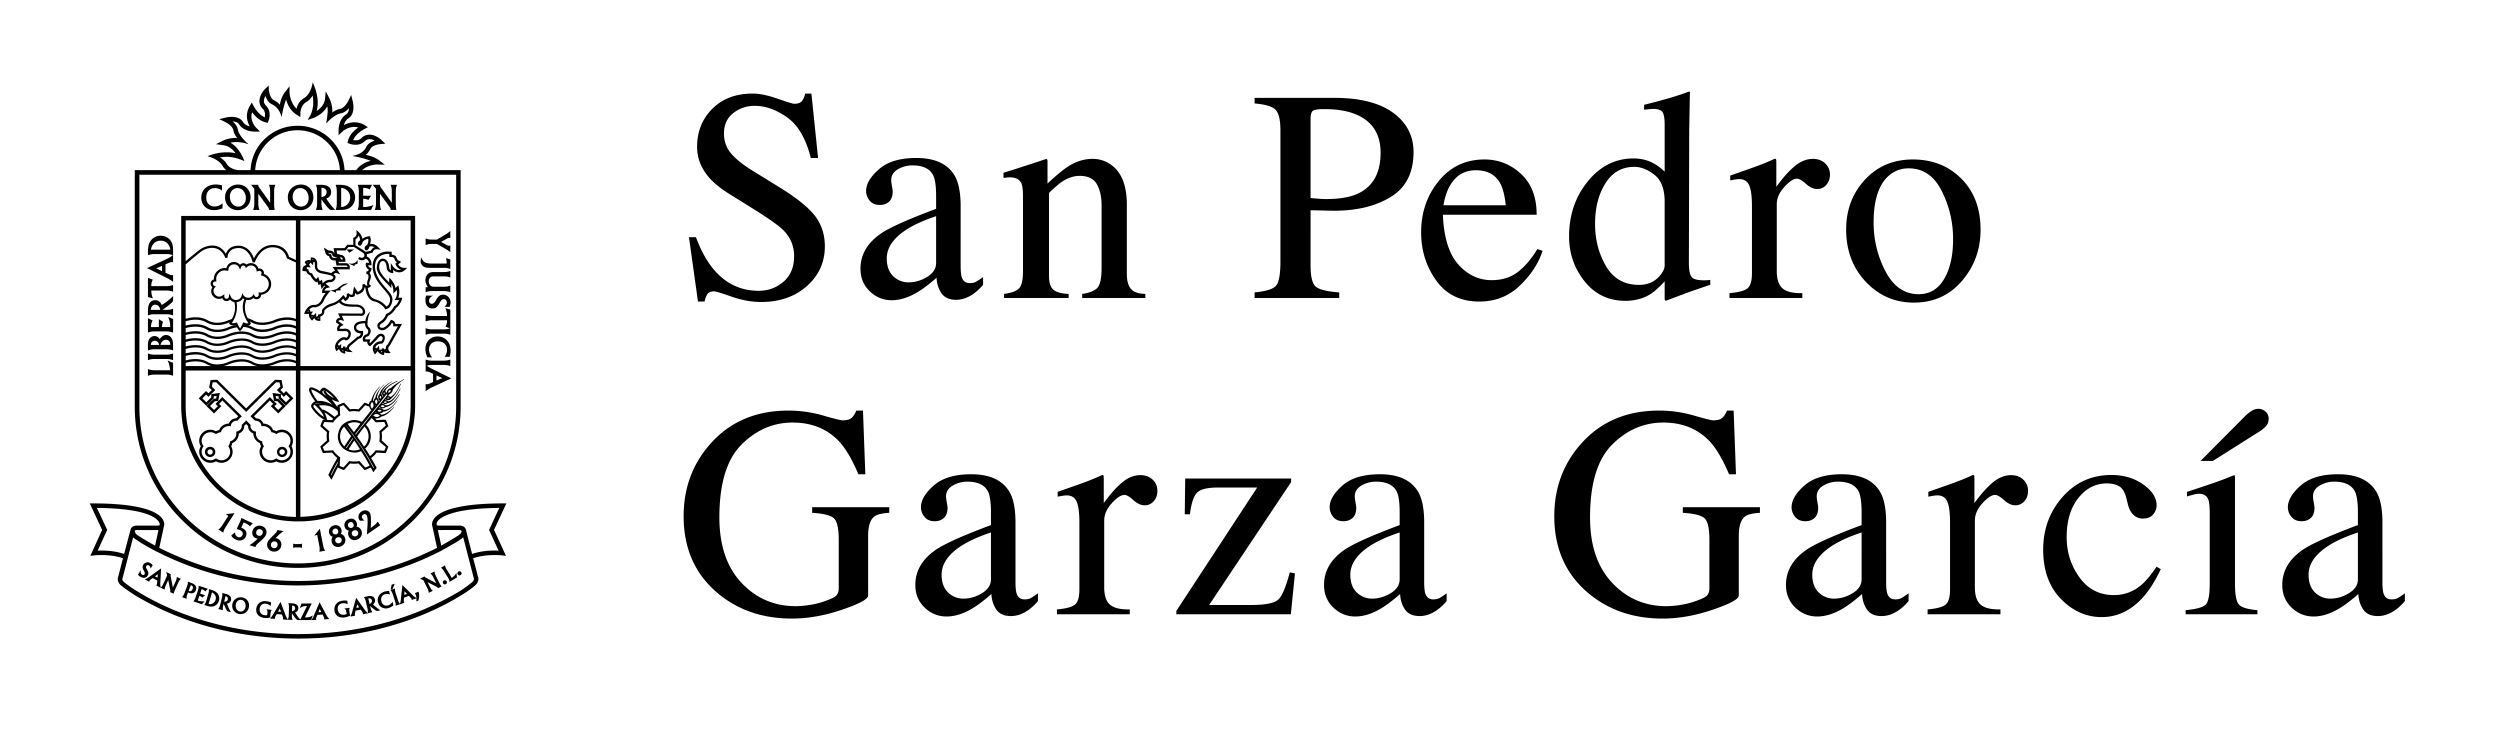 <svg xmlns="http://www.w3.org/2000/svg" height="187.177" width="641.249"><defs><clipPath id="a" clipPathUnits="userSpaceOnUse"><path d="M0 140.383h480.937V0H0z"/></clipPath></defs><g clip-path="url(#a)" transform="matrix(1.333 0 0 -1.333 0 187.177)"><path d="M133.908 94.781c.984-2.615 2.137-4.698 3.461-6.252 2.31-2.71 5.175-4.066 8.602-4.066 1.852 0 3.458.588 4.81 1.763 1.352 1.174 2.027 2.815 2.027 4.917 0 1.894-.68 3.543-2.039 4.945-.89.893-2.764 2.227-5.618 4.01l-4.967 3.097c-1.494.946-2.685 1.904-3.577 2.87-1.647 1.84-2.47 3.865-2.47 6.084 0 2.937.975 5.382 2.925 7.332 1.953 1.952 4.538 2.93 7.761 2.93 1.326 0 2.921-.329 4.79-.983 1.866-.653 2.93-.979 3.195-.979.722 0 1.218.171 1.495.51.274.342.485.824.637 1.451h1.194l1.28-12.393h-1.394c-.946 3.732-2.468 6.34-4.56 7.817-2.094 1.478-4.166 2.216-6.21 2.216-1.593 0-2.982-.469-4.165-1.408-1.185-.938-1.777-2.24-1.777-3.908 0-1.497.454-2.775 1.362-3.836.906-1.079 2.317-2.208 4.23-3.382l5.112-3.155c3.201-1.972 5.455-3.78 6.768-5.43 1.294-1.668 1.941-3.637 1.941-5.91 0-3.052-1.149-5.602-3.452-7.647-2.303-2.048-5.246-3.07-8.827-3.07-1.8 0-3.68.341-5.642 1.022-1.96.684-3.084 1.025-3.369 1.025-.68 0-1.142-.209-1.377-.626a3.986 3.986 0 0 1-.47-1.335h-1.278l-1.735 12.391zM180.128 98.817c-2.178-.719-3.979-1.517-5.4-2.387-2.729-1.687-4.094-3.6-4.094-5.742 0-1.723.57-2.995 1.707-3.809a4.15 4.15 0 0 1 2.474-.794c1.25 0 2.45.35 3.594 1.05 1.147.702 1.72 1.592 1.72 2.671zM169.7 95.605c1.741 1.137 5.22 2.683 10.43 4.633v2.417c0 1.931-.19 3.277-.568 4.036-.645 1.27-1.98 1.904-4.009 1.904a5.542 5.542 0 0 1-2.756-.737c-.873-.513-1.307-1.216-1.307-2.105 0-.228.046-.61.141-1.15.095-.54.144-.888.144-1.039 0-1.06-.353-1.8-1.053-2.216-.398-.247-.873-.369-1.42-.369-.853 0-1.506.28-1.962.838-.456.56-.684 1.18-.684 1.86 0 1.327.82 2.716 2.461 4.164 1.638 1.452 4.038 2.176 7.204 2.176 3.675 0 6.168-1.194 7.475-3.58.7-1.308 1.053-3.215 1.053-5.716V89.323c0-1.098.076-1.855.228-2.273.244-.738.757-1.109 1.532-1.109.437 0 .798.067 1.082.2.283.134.776.453 1.48.966V85.63c-.609-.738-1.262-1.346-1.962-1.82-1.063-.719-2.143-1.08-3.242-1.08-1.288 0-2.22.418-2.799 1.251-.578.835-.895 1.828-.952 2.986-1.44-1.25-2.672-2.18-3.694-2.786-1.726-1.025-3.367-1.535-4.918-1.535-1.63 0-3.043.572-4.237 1.72-1.194 1.144-1.79 2.601-1.79 4.362 0 2.747 1.375 5.04 4.123 6.878M193.208 83.866c1.346.171 2.29.507 2.829 1.01.54.501.809 1.624.809 3.368v14.438c0 1.205-.114 2.051-.34 2.54-.36.712-1.101 1.071-2.218 1.071-.171 0-.345-.009-.526-.028a17.425 17.425 0 0 1-.668-.087v.996c.776.228 2.615.814 5.515 1.763l2.671.882c.134 0 .215-.049.242-.144.03-.095.043-.228.043-.399V105.1c1.739 1.63 3.101 2.748 4.085 3.355 1.476.928 3.008 1.392 4.595 1.392a5.994 5.994 0 0 0 3.518-1.109c2.043-1.44 3.066-4.007 3.066-7.7V87.76c0-1.364.271-2.349.816-2.957.545-.605 1.459-.919 2.737-.938v-.795h-12.138v.795c1.383.19 2.348.575 2.899 1.153.551.577.825 1.833.825 3.764v12.14c0 1.627-.302 2.977-.906 4.048-.603 1.072-1.715 1.606-3.334 1.606-1.112 0-2.243-.379-3.391-1.136-.642-.437-1.47-1.156-2.487-2.162V87.362c0-1.364.301-2.278.909-2.742.605-.464 1.562-.716 2.869-.754v-.795h-12.42zM261.05 118.344c-1.646.722-3.732 1.08-6.252 1.08-1.194 0-1.93-.117-2.203-.356-.274-.236-.412-.762-.412-1.576v-15.179a87.362 87.362 0 0 1 2.048-.17c.32-.02.632-.028.936-.028 2.672 0 4.777.377 6.312 1.137 2.785 1.383 4.177 3.968 4.177 7.76 0 3.561-1.536 6.006-4.606 7.332m-19.638-34.193c2.216.21 3.599.645 4.147 1.315.55.67.824 2.203.824 4.598v25.212c0 2.026-.306 3.361-.921 4.006-.616.644-1.967 1.053-4.05 1.224v1.08h15.347c4.926 0 8.699-.958 11.313-2.873 2.615-1.912 3.923-4.432 3.923-7.56 0-3.96-1.451-6.83-4.348-8.612-2.9-1.782-6.53-2.672-10.888-2.672-.624 0-1.427.014-2.401.044-.976.027-1.701.04-2.175.04V89.38c0-2.186.336-3.56 1.009-4.125.672-.567 2.175-.933 4.505-1.104v-1.08h-16.285zM279.06 104.787c-.607-1.023-1.044-2.314-1.307-3.866h11.994c-.208 1.894-.569 3.307-1.08 4.235-.93 1.668-2.484 2.501-4.662 2.501-2.159 0-3.808-.957-4.945-2.87m13.614 2.172c2.007-1.847 3.013-4.467 3.013-7.858H277.64c.19-4.386 1.182-7.58 2.983-9.585 1.802-2.005 3.934-3.006 6.396-3.006 1.99 0 3.668.521 5.032 1.56 1.364 1.04 2.623 2.514 3.78 4.424l.994-.342c-.779-2.408-2.232-4.638-4.362-6.689-2.13-2.05-4.744-3.073-7.83-3.073-3.565 0-6.318 1.342-8.26 4.036-1.942 2.688-2.913 5.788-2.913 9.293 0 3.808 1.128 7.096 3.382 9.862 2.257 2.767 5.192 4.151 8.813 4.151 2.672 0 5.013-.923 7.02-2.773M318.953 86.91c.908.87 1.364 1.695 1.364 2.47v12.196c0 2.463-.659 4.202-1.974 5.216-1.319 1.012-2.602 1.519-3.852 1.519-2.388 0-4.245-1.055-5.57-3.168-1.328-2.113-1.992-4.714-1.992-7.804 0-3.05.708-5.77 2.118-8.156 1.41-2.387 3.52-3.581 6.325-3.581 1.478 0 2.672.434 3.581 1.308m-.825 22.112c.757-.4 1.487-.947 2.19-1.65v9.04c0 1.157-.129 1.952-.384 2.388-.257.437-.868.654-1.833.654-.228 0-.428-.011-.596-.03a71.27 71.27 0 0 0-1.14-.111v.936l2.333.597c.852.228 1.703.463 2.558.71.851.247 1.6.483 2.246.71.301.096.803.275 1.505.54l.171-.056-.057-2.984-.057-3.34a204.916 204.916 0 0 1-.027-3.395l-.057-23.225c0-1.231.15-2.093.452-2.584.305-.494 1.11-.741 2.417-.741.21 0 .416.006.625.016.208.009.417.033.626.07v-.937a2332.7 2332.7 0 0 1-4.12-1.422l-4.465-1.676-.198.255v3.496c-1.06-1.155-1.98-1.98-2.756-2.474-1.383-.851-2.986-1.277-4.803-1.277-3.223 0-5.832 1.245-7.83 3.738-2 2.49-3 5.376-3 8.655 0 4.112 1.197 7.64 3.595 10.587 2.396 2.946 5.33 4.419 8.797 4.419 1.383 0 2.653-.302 3.808-.91M332.795 84.01c1.744.152 2.899.458 3.467.922.569.464.853 1.454.853 2.97v12.819c0 1.878-.175 3.218-.525 4.023-.351.806-.99 1.207-1.918 1.207a5.16 5.16 0 0 1-.754-.07 13.8 13.8 0 0 1-.982-.185v.939l3.317 1.166c1.13.396 1.915.68 2.352.852.944.36 1.915.768 2.916 1.223.132 0 .214-.05.24-.143.03-.096.045-.293.045-.598v-4.66c1.215 1.685 2.389 3.003 3.517 3.95 1.132.947 2.306 1.42 3.522 1.42.97 0 1.758-.29 2.365-.867.61-.577.914-1.301.914-2.172 0-.78-.233-1.433-.697-1.962a2.226 2.226 0 0 0-1.75-.797c-.72 0-1.443.334-2.172.996-.731.664-1.305.995-1.72.995-.665 0-1.478-.537-2.444-1.606-.97-1.071-1.451-2.175-1.451-3.312V88.3c0-1.63.38-2.76 1.136-3.395.759-.635 2.018-.933 3.782-.895v-.938h-14.013zM363.378 106.55c-1.898-1.725-2.85-4.7-2.85-8.927 0-3.37.764-6.518 2.293-9.436 1.528-2.919 3.649-4.378 6.365-4.378 2.126 0 3.764.976 4.912 2.93 1.15 1.95 1.722 4.507 1.722 7.673 0 3.28-.73 6.366-2.192 9.265-1.462 2.9-3.577 4.35-6.35 4.35-1.5 0-2.801-.492-3.9-1.477m-4.541-.727c2.398 2.607 5.482 3.91 9.253 3.91 3.75 0 6.859-1.233 9.322-3.696 2.463-2.463 3.695-5.742 3.695-9.835 0-3.77-1.194-7.049-3.581-9.833-2.387-2.785-5.476-4.179-9.265-4.179-3.638 0-6.72 1.337-9.24 4.008-2.52 2.672-3.778 6.025-3.778 10.061 0 3.77 1.197 6.96 3.594 9.564M158.353 60.474c2.178-.626 3.428-.938 3.751-.938.833 0 1.427.16 1.777.481.35.323.648.787.895 1.392h1.28l.453-12.248h-1.334c-1.194 2.822-2.428 4.924-3.697 6.308-2.292 2.424-5.276 3.64-8.952 3.64-3.735 0-7.017-1.419-9.848-4.25-2.835-2.835-4.251-7.5-4.251-14 0-5.363 1.41-9.55 4.234-12.564 2.824-3.01 6.312-4.519 10.462-4.519.7 0 1.524.068 2.471.201.95.13 1.847.34 2.702.623 1.383.454 2.246.844 2.585 1.175.342.332.513.82.513 1.463v9.274c0 2.248-.318 3.648-.953 4.201-.634.551-2.023.895-4.163 1.028v1.08h14.837v-1.08c-1.44-.095-2.398-.33-2.872-.71-.795-.608-1.194-1.859-1.194-3.752V25.825c0-.684-1.671-1.592-5.015-2.729-3.345-1.135-6.562-1.705-9.651-1.705-5.686 0-10.479 1.657-14.382 4.975-4.302 3.656-6.453 8.563-6.453 14.723 0 5.42 1.715 10.06 5.146 13.927 3.77 4.263 8.772 6.395 15.008 6.395 2.254 0 4.47-.312 6.651-.936M190.683 37.96c-2.178-.72-3.979-1.516-5.4-2.387-2.729-1.687-4.094-3.6-4.094-5.742 0-1.723.57-2.995 1.706-3.81a4.159 4.159 0 0 1 2.474-.793c1.251 0 2.45.35 3.594 1.049 1.147.703 1.72 1.593 1.72 2.672zm-10.43-3.211c1.742 1.136 5.22 2.682 10.43 4.632v2.417c0 1.932-.19 3.277-.567 4.037-.646 1.269-1.98 1.904-4.009 1.904a5.532 5.532 0 0 1-2.756-.738c-.874-.513-1.308-1.215-1.308-2.105 0-.228.047-.61.141-1.15.096-.54.145-.887.145-1.04 0-1.06-.353-1.8-1.053-2.215-.399-.247-.873-.37-1.422-.37-.85 0-1.505.28-1.96.839-.456.559-.684 1.18-.684 1.86 0 1.327.82 2.716 2.46 4.164 1.638 1.452 4.04 2.176 7.204 2.176 3.676 0 6.17-1.194 7.476-3.58.7-1.308 1.052-3.215 1.052-5.716V28.466c0-1.098.076-1.855.228-2.273.244-.737.757-1.11 1.533-1.11.437 0 .797.069 1.082.202.282.133.776.453 1.48.966v-1.48a9.387 9.387 0 0 0-1.963-1.82c-1.063-.718-2.142-1.078-3.24-1.078-1.29 0-2.223.417-2.8 1.25-.578.836-.895 1.828-.953 2.986-1.44-1.25-2.67-2.18-3.694-2.785-1.725-1.026-3.366-1.535-4.917-1.535-1.63 0-3.044.572-4.237 1.719-1.194 1.145-1.79 2.6-1.79 4.362 0 2.748 1.375 5.04 4.122 6.879M203.38 23.153c1.744.152 2.9.458 3.467.922.569.464.854 1.454.854 2.97v12.819c0 1.877-.176 3.218-.526 4.023-.35.806-.99 1.207-1.918 1.207a5.16 5.16 0 0 1-.754-.07c-.312-.046-.64-.11-.982-.185v.939l3.317 1.166c1.13.396 1.916.68 2.352.852.944.36 1.915.768 2.916 1.223.133 0 .214-.05.24-.144.032-.095.045-.293.045-.597v-4.66c1.215 1.685 2.389 3.003 3.518 3.95 1.13.947 2.305 1.42 3.52 1.42.972 0 1.759-.29 2.366-.867.61-.577.914-1.301.914-2.173 0-.778-.233-1.432-.697-1.961a2.226 2.226 0 0 0-1.75-.797c-.718 0-1.443.334-2.172.996-.73.664-1.305.995-1.72.995-.664 0-1.478-.537-2.444-1.606-.968-1.071-1.451-2.175-1.451-3.312v-12.82c0-1.63.38-2.76 1.136-3.395.76-.635 2.019-.933 3.782-.895v-.938H203.38zM248.442 48.335v-.68l-15.776-23.65h8.043c2.785 0 4.548.354 5.29 1.065.737.711 1.466 2.45 2.185 5.216l.996-.198-.795-7.874h-22.028v.654l15.548 23.734h-7.62c-2.045 0-3.382-.353-4.006-1.053-.627-.699-1.063-2.064-1.307-4.093h-.996l.084 6.88zM269.328 37.96c-2.18-.72-3.979-1.516-5.4-2.387-2.729-1.687-4.094-3.6-4.094-5.742 0-1.723.567-2.995 1.707-3.81a4.15 4.15 0 0 1 2.471-.793c1.25 0 2.45.35 3.596 1.049 1.145.703 1.72 1.593 1.72 2.672zm-10.432-3.211c1.744 1.136 5.222 2.682 10.432 4.632v2.417c0 1.932-.19 3.277-.569 4.037-.643 1.269-1.98 1.904-4.007 1.904a5.54 5.54 0 0 1-2.758-.738c-.87-.513-1.308-1.215-1.308-2.105 0-.228.05-.61.144-1.15.095-.54.141-.887.141-1.04 0-1.06-.35-1.8-1.052-2.215-.397-.247-.87-.37-1.422-.37-.852 0-1.505.28-1.96.839-.454.559-.682 1.18-.682 1.86 0 1.327.82 2.716 2.458 4.164 1.638 1.452 4.041 2.176 7.207 2.176 3.675 0 6.168-1.194 7.475-3.58.7-1.308 1.05-3.215 1.05-5.716V28.466c0-1.098.076-1.855.228-2.273.247-.737.757-1.11 1.535-1.11.437 0 .795.069 1.08.202.285.133.778.453 1.478.966v-1.48a9.358 9.358 0 0 0-1.96-1.82c-1.06-.718-2.14-1.078-3.243-1.078-1.288 0-2.22.417-2.799 1.25-.578.836-.895 1.828-.952 2.986-1.44-1.25-2.67-2.18-3.694-2.785-1.725-1.026-3.364-1.535-4.918-1.535-1.63 0-3.04.572-4.234 1.719-1.194 1.145-1.79 2.6-1.79 4.362 0 2.748 1.372 5.04 4.12 6.879M325.886 60.474c2.179-.626 3.429-.938 3.752-.938.832 0 1.427.16 1.776.481.35.323.649.787.896 1.392h1.28l.452-12.248h-1.334c-1.193 2.822-2.427 4.924-3.697 6.308-2.292 2.424-5.275 3.64-8.951 3.64-3.736 0-7.018-1.419-9.85-4.25-2.834-2.835-4.25-7.5-4.25-14 0-5.363 1.41-9.55 4.235-12.564 2.823-3.01 6.31-4.519 10.462-4.519.7 0 1.524.068 2.47.201.95.13 1.848.34 2.702.623 1.384.454 2.246.844 2.585 1.175.342.332.513.82.513 1.463v9.274c0 2.248-.317 3.648-.952 4.201-.635.551-2.024.895-4.164 1.028v1.08h14.838v-1.08c-1.441-.095-2.4-.33-2.873-.71-.795-.608-1.194-1.859-1.194-3.752V25.825c0-.684-1.671-1.592-5.015-2.729-3.344-1.135-6.561-1.705-9.651-1.705-5.685 0-10.478 1.657-14.382 4.975-4.301 3.656-6.452 8.563-6.452 14.723 0 5.42 1.714 10.06 5.145 13.927 3.77 4.263 8.772 6.395 15.009 6.395 2.254 0 4.469-.312 6.65-.936M358.216 37.96c-2.178-.72-3.98-1.516-5.4-2.387-2.73-1.687-4.093-3.6-4.093-5.742 0-1.723.569-2.995 1.706-3.81a4.157 4.157 0 0 1 2.474-.793c1.25 0 2.449.35 3.593 1.049 1.148.703 1.72 1.593 1.72 2.672zm-10.43-3.211c1.742 1.136 5.219 2.682 10.43 4.632v2.417c0 1.932-.19 3.277-.566 4.037-.646 1.269-1.981 1.904-4.01 1.904a5.535 5.535 0 0 1-2.756-.738c-.873-.513-1.307-1.215-1.307-2.105 0-.228.046-.61.14-1.15.096-.54.145-.887.145-1.04 0-1.06-.353-1.8-1.052-2.215-.4-.247-.874-.37-1.422-.37-.852 0-1.505.28-1.961.839-.456.559-.684 1.18-.684 1.86 0 1.327.82 2.716 2.46 4.164 1.639 1.452 4.039 2.176 7.204 2.176 3.676 0 6.169-1.194 7.476-3.58.7-1.308 1.053-3.215 1.053-5.716V28.466c0-1.098.076-1.855.227-2.273.244-.737.757-1.11 1.533-1.11.437 0 .797.069 1.082.202.283.133.776.453 1.479.966v-1.48a9.383 9.383 0 0 0-1.961-1.82c-1.063-.718-2.143-1.078-3.242-1.078-1.288 0-2.221.417-2.8 1.25-.577.836-.894 1.828-.951 2.986-1.441-1.25-2.672-2.18-3.694-2.785-1.726-1.026-3.367-1.535-4.918-1.535-1.63 0-3.043.572-4.237 1.719-1.193 1.145-1.791 2.6-1.791 4.362 0 2.748 1.376 5.04 4.123 6.879M370.916 23.153c1.741.152 2.896.458 3.466.922.57.464.852 1.454.852 2.97v12.819c0 1.877-.173 3.218-.526 4.023-.351.806-.99 1.207-1.918 1.207-.189 0-.439-.022-.754-.07a13.729 13.729 0 0 1-.979-.185v.939l3.314 1.166c1.134.396 1.918.68 2.353.852.943.36 1.917.768 2.918 1.223.132 0 .212-.05.241-.144.027-.095.041-.293.041-.597v-4.66c1.218 1.685 2.389 3.003 3.52 3.95 1.132.947 2.304 1.42 3.522 1.42.968 0 1.758-.29 2.365-.867.607-.577.911-1.301.911-2.173 0-.778-.23-1.432-.697-1.961a2.224 2.224 0 0 0-1.747-.797c-.721 0-1.445.334-2.175.996-.729.664-1.302.995-1.72.995-.662 0-1.478-.537-2.444-1.606-.966-1.071-1.448-2.175-1.448-3.312v-12.82c0-1.63.377-2.76 1.136-3.395.757-.635 2.018-.933 3.782-.895v-.938h-14.013zM412.411 47.19c1.714-1.217 2.571-2.554 2.571-4.008 0-.624-.217-1.204-.653-1.741-.435-.538-1.106-.81-2.019-.81-.66 0-1.245.229-1.746.685-.502.453-.868 1.117-1.093 1.988l-.342 1.364c-.247 1.004-.673 1.714-1.28 2.132-.625.399-1.449.597-2.47.597-2.163 0-3.986-.944-5.475-2.832-1.486-1.888-2.23-4.397-2.23-7.527 0-2.867.82-5.436 2.458-7.714 1.638-2.276 3.851-3.415 6.637-3.415 1.972 0 3.724.645 5.26 1.936.87.74 1.855 1.918 2.953 3.532l.798-.483c-1.08-2.278-2.217-4.08-3.412-5.406-2.292-2.544-4.945-3.814-7.959-3.814-2.954 0-5.568 1.167-7.845 3.497-2.272 2.33-3.409 5.496-3.409 9.494 0 3.922 1.24 7.294 3.722 10.117 2.484 2.824 5.62 4.237 9.41 4.237 2.367 0 4.41-.61 6.124-1.828M436.086 58.483c-.302-.361-.75-.73-1.335-1.11l-8.954-5.655h-2.36l8.555 8.612c.304.304.684.616 1.14.939.453.322.935.483 1.448.483.494 0 .942-.177 1.35-.527.408-.35.61-.808.61-1.378 0-.551-.15-1.003-.454-1.364m-15.52-35.474c2.028.19 3.308.537 3.839 1.039.53.502.795 1.86.795 4.08v13.557c0 1.23-.084 2.083-.255 2.557-.284.776-.881 1.167-1.793 1.167-.206 0-.41-.02-.61-.057-.198-.038-.772-.19-1.72-.456v.88l1.224.4c3.314 1.08 5.628 1.893 6.936 2.444.529.228.87.342 1.022.342.038-.133.058-.276.058-.43V28.129c0-2.162.259-3.516.78-4.066.52-.551 1.7-.901 3.54-1.053v-.795h-13.815zM453.714 37.96c-2.178-.72-3.98-1.516-5.4-2.387-2.73-1.687-4.093-3.6-4.093-5.742 0-1.723.569-2.995 1.706-3.81a4.157 4.157 0 0 1 2.474-.793c1.25 0 2.449.35 3.593 1.049 1.148.703 1.72 1.593 1.72 2.672zm-10.43-3.211c1.742 1.136 5.219 2.682 10.43 4.632v2.417c0 1.932-.19 3.277-.566 4.037-.646 1.269-1.981 1.904-4.01 1.904a5.535 5.535 0 0 1-2.756-.738c-.873-.513-1.307-1.215-1.307-2.105 0-.228.046-.61.14-1.15.096-.54.145-.887.145-1.04 0-1.06-.353-1.8-1.053-2.215-.4-.247-.873-.37-1.421-.37-.852 0-1.506.28-1.961.839-.456.559-.684 1.18-.684 1.86 0 1.327.82 2.716 2.46 4.164 1.639 1.452 4.039 2.176 7.204 2.176 3.676 0 6.169-1.194 7.476-3.58.7-1.308 1.053-3.215 1.053-5.716V28.466c0-1.098.076-1.855.227-2.273.244-.737.757-1.11 1.533-1.11.437 0 .797.069 1.082.202.283.133.776.453 1.479.966v-1.48a9.383 9.383 0 0 0-1.961-1.82c-1.063-.718-2.143-1.078-3.242-1.078-1.288 0-2.221.417-2.8 1.25-.577.836-.894 1.828-.951 2.986-1.441-1.25-2.672-2.18-3.694-2.785-1.726-1.026-3.367-1.535-4.918-1.535-1.63 0-3.043.572-4.237 1.719-1.194 1.145-1.791 2.6-1.791 4.362 0 2.748 1.376 5.04 4.123 6.879" fill="#000000"/><path d="M87.776 106.796v-44.62c0-14.468-10.408-26.94-24.75-29.653a31.78 31.78 0 0 0-5.742-.52h-.028c-16.782.03-30.435 13.566-30.435 30.174v44.619zm-36.208 6.266a8.139 8.139 0 0 0 5.688 2.29 8.143 8.143 0 0 0 5.677-2.29 8.038 8.038 0 0 0 2.47-5.376H49.107a8.043 8.043 0 0 0 2.461 5.376m-4.683-3.27c-.039.1-.897 2.269-2.54 3.154.34.09.718.135 1.133.135a6.66 6.66 0 0 0 1.646-.215l.704-.204-.543.492c-.012.014-1.333 1.223-1.525 2.339-.096.663-.577 1.199-1.007 1.557.452-.016.993-.131 1.248-.544.837-1.375 2.77-1.415 2.987-1.415h1.048l-.289.29-.436.436c-.038.038-.936.952-.936 2.258 0 .226.054.472.143.755.571-.794 1.448-1.685 2.633-1.964l.2-.056.143-.041.058.138.087.202c.093.17.245.659.245 1.228 0 .482-.119 1.176-.687 1.744-.287.287-.415.562-.415.895 0 .309.104.638.31.98.16-.525.513-1.273 1.277-1.626 1.163-.543 1.605-1.798 1.61-1.81l.213-.623.114.649c.004.018.282 1.579.75 2.72.351-1.317 1.05-2.311 2.08-2.957l.041-.026h.026l.333-.231.266-.185V118.685c0 .013.03 1.467 1.162 2.115.507.292.906.715 1.19 1.259.067-.4.122-.871.122-1.344 0-1.415-.497-2.377-.5-2.386l-.348-.604-.225-.393.43.148.666.232c.018.005 1.81.647 2.68 2.253.055-.3.083-.594.083-.902 0-.533-.21-1.85-.212-1.863l-.087-.544.38.4c.01.014 1.29 1.358 2.437 1.548.547.102 1.072.44 1.568 1.009-.029-.61-.209-1.008-.554-1.22-1.427-.868-1.444-2.9-1.444-2.986v-1.002l.286.269.465.434c.011.013.93.885 2.235.885.266 0 .534-.037.796-.111-.606-.41-1.67-1.291-1.978-2.583l-.058-.23-.036-.14.134-.058.203-.086a3.426 3.426 0 0 1 1.222-.223c.717 0 1.314.232 1.774.692.301.27.58.388.928.388.305 0 .655-.105.985-.29-.834-.262-1.392-.69-1.66-1.267-.538-1.128-1.894-1.484-1.908-1.488l-.75-.19.76-.142c.02-.002 1.532-.287 2.777-.8-1.205-.293-2.14-.89-2.786-1.78h-2.244a8.89 8.89 0 0 1-2.732 5.992 9.042 9.042 0 0 1-6.307 2.538 9.07 9.07 0 0 1-6.319-2.538 8.808 8.808 0 0 1-2.723-5.991h-2.389c-.009 0-1.579.11-2.258 1.279-.292.488-.722.875-1.278 1.158a8.27 8.27 0 0 0 1.363.124c1.455 0 2.991-.665 3.006-.672l.374-.164zM35.118 40.249a31.357 31.357 0 0 1 9.96-6.653 31.439 31.439 0 0 1 12.177-2.454h.03c2.06 0 4.053.187 5.922.555 14.736 2.77 25.431 15.59 25.431 30.48v45.509H69.694c1.117 1.026 2.664 1.08 2.984 1.08h.034l.811-.027.527-.018-.417.323-.638.494c-.702.526-1.582.885-2.622 1.07.346.284.637.649.87 1.094l.002.004.001.004c.393.862 1.926.974 1.942.975h.01l.58.059.374.036-.274.256-.436.406c-.078.076-1.119 1.062-2.32 1.062a2.104 2.104 0 0 1-1.54-.631c-.292-.303-.68-.455-1.154-.455a2.49 2.49 0 0 0-.475.049c.544 1.295 2.125 2.099 2.142 2.106l.438.234.256.136-.243.158-.406.26-.004.003-.005.003a3.935 3.935 0 0 1-1.932.519 4.168 4.168 0 0 1-2.025-.546c.118.447.36.996.858 1.3.643.412.981 1.154.981 2.147 0 .418-.066.985-.15 1.202l-.174.697-.115.457-.203-.427-.319-.666c-.248-.495-.907-1.467-1.615-1.588-.592-.1-1.106-.395-1.499-.697.01.1.014.199.014.298a5.768 5.768 0 0 1-.594 2.477l-.004.006-.407.786-.264.506-.057-.568-.086-.871c-.132-1.097-.875-1.852-1.595-2.334.098.386.193.939.193 1.65 0 1.613-.716 3.289-.747 3.36l-.212.49-.11-.522c-.004-.02-.398-1.834-1.534-2.484a3.093 3.093 0 0 1-1.442-1.953 1.628 1.628 0 0 1-.038-.103c-1.254 1.206-1.34 3.052-1.34 3.072v1.254l-.306-.4-.462-.606c-.542-.652-.91-1.512-1.1-2.563a2.963 2.963 0 0 1-1.105.843c-.483.234-.815.85-.983 1.83a1 1 0 0 1-.02.099l-.028.563-.019.382-.27-.27-.407-.406c-.232-.195-1.095-1.21-1.095-2.325 0-.558.218-1.07.63-1.483.303-.302.444-.67.444-1.156 0-.186-.013-.357-.036-.497-.768.334-1.512 1.073-2.113 2.1l-.03.05-.227.428-.145.27-.152-.265-.233-.406c-.367-.65-.545-1.284-.545-1.942 0-.66.184-1.326.55-1.986-.429.115-1.005.358-1.308.857-.397.643-1.143.982-2.157.982a4.893 4.893 0 0 1-1.224-.154l-.72-.172-.468-.111.435-.207.666-.32c.507-.235 1.494-.875 1.618-1.614.084-.487.331-.986.733-1.49a4.54 4.54 0 0 1-.37.016c-1.267 0-2.32-.486-2.483-.583l-.747-.375-.49-.244.541-.075.843-.116c1.174-.14 1.952-.924 2.398-1.556-.406.093-.98.183-1.678.183h-.119c-1.595 0-3.07-.54-3.132-.563l-.467-.172.475-.15c.017-.004 1.717-.546 2.4-1.693.18-.323.424-.607.73-.846H25.931V62.176c0-4.182.83-8.244 2.467-12.07a30.981 30.981 0 0 1 6.72-9.857" fill="#000000"/><path d="M88.469 39.285h-4.201c-.088.006-.15.032-.19.082-.071.086-.067.234-.062.27v.023c0 .06.027.39.528.82.616.534 1.668.995 3.125 1.371 2.064.516 4.895.796 8.418.834-.493-1.028-1.878-4.025-1.943-4.165l-.032-.07.032-.072s1.313-2.865 1.797-3.917c-.211.013-.48.022-.8.022-1.097 0-2.718-.116-4.297-.659-.235.858-1.042 4.076-1.195 4.693h-.001c-.046.18-.33.768-1.18.768m-4.207-.862c.02.001 1.793.01 3.024.01.972 0 1.139-.006 1.166-.009.06-.006.206-.046.268-.074a.379.379 0 0 0 .09-.068.797.797 0 0 0 .012-.14c-.044-.24-.202-.456-.482-.66-.26-.188-2.374-1.473-3.431-2.053-.074.36-.205.95-.341 1.567-.11.493-.223 1-.314 1.428h.008M25.62 37a.048.048 0 0 0 .005.018c.105-.105.198-.175.248-.214l.022-.017.008-.007.013-.01c.19-.132.385-.259.572-.38.184-.12.374-.246.56-.374l.003-.003.003-.002c.797-.498 1.643-.956 2.46-1.4l.42-.23.007-.002.005-.003.315-.143c6.022-3.069 12.54-5.075 19.372-5.962a58.276 58.276 0 0 1 7.693-.508c6 0 11.976.904 17.762 2.69 3.35 1.026 6.51 2.298 9.392 3.78l.316.143.006.003.007.004c.108.06 2.642 1.495 2.906 1.658.416.25.66.42 1.035.677l.075.051.004.003.002.002c.13.1.225.18.305.255.499-1.927 1.976-7.658 2.038-7.899l.024-.153c-.008-.3-.346-.598-.476-.688l-.007-.004-.005-.005a22.19 22.19 0 0 0-3.167-2.16 53.974 53.974 0 0 0-3.356-1.764c-5.546-2.717-11.697-4.536-18.281-5.407a66.908 66.908 0 0 0-8.54-.548c-5.375 0-10.68.651-15.763 1.936-5.284 1.343-10.12 3.3-14.372 5.812l-.205.117c-1.046.627-2.062 1.254-2.965 1.985l-.004.003-.003.002c-.233.171-.607.503-.491.822l.002.007.002.007 1.943 7.51c.043.144.078.28.11.398m1.615-.063l-.085.056c-.058.037-.12.073-.181.111-.436.263-.976.59-1.02 1.04a1.405 1.405 0 0 0-.001.18c.009.04.152.098.355.098h3.989c.044.001.147.003.192.01h.009a302.54 302.54 0 0 0-.65-3.006c-.795.435-1.706.948-2.608 1.511m-6.637 1.438l.034.073-.034.071c-.017.035-1.47 3.131-1.948 4.166 3.547-.039 6.39-.319 8.453-.835 3.21-.83 3.602-1.958 3.64-2.304-.004-.069-.027-.172-.062-.206-.032-.035-.13-.044-.183-.05-.023 0-.044-.004-.063-.006h-4.132c-.86 0-1.134-.58-1.178-.765h-.001c-.044-.167-1.002-3.764-1.235-4.693-1.662.57-3.397.656-4.3.656-.32 0-.585-.009-.792-.022a317.004 317.004 0 0 0 1.8 3.915m74.468.072c.279.611 2.239 4.814 2.26 4.86l.112.241h-.673c-3.811 0-6.9-.284-9.178-.846-4.017-.959-4.451-2.544-4.451-3.182v-.076l.004-.018.958-4.426c-5.896-2.987-12.297-4.963-19.033-5.87a57.794 57.794 0 0 0-7.631-.506c-5.96 0-11.898.901-17.648 2.676a62.969 62.969 0 0 0-9.14 3.7l.959 4.426.004.018v.076c0 .64-.432 2.228-4.423 3.182-2.28.562-5.386.846-9.236.846h-.673l.112-.242c.022-.045 1.984-4.252 2.26-4.859-.268-.6-2.124-4.673-2.143-4.716l-.127-.276.302.037.463.06h.018c.403.037.886.06 1.36.06 1.089 0 2.676-.11 4.142-.612l-.945-3.67c-.224-.684.24-1.397.817-1.754.44-.365.918-.689 1.38-1.003l.277-.189a24.58 24.58 0 0 1 1.87-1.14A56.56 56.56 0 0 1 30 23.677c5.577-2.747 11.714-4.598 18.24-5.5a66.42 66.42 0 0 1 9.179-.636c5.2 0 10.35.605 15.31 1.8 5.52 1.35 10.56 3.337 14.984 5.905l.004.004.005.003.083.055c1.096.642 2.353 1.4 3.413 2.276.693.55.978 1.197.777 1.776l-.944 3.642c1.467.501 3.057.61 4.149.61.469 0 .927-.019 1.36-.058.019 0 .032-.002.032-.002l.47-.059.305-.037-.13.276c-.018.044-1.9 4.114-2.171 4.716M39.612 100.49c.216-.17.457-.3.716-.383a2.67 2.67 0 0 1 .835-.128c.244 0 .505.029.775.087.269.056.55.143.836.258l.036.014.026.963-.1-.076a2.922 2.922 0 0 0-.715-.41 2.059 2.059 0 0 0-.721-.132c-.49 0-.883.155-1.173.463-.291.307-.44.727-.44 1.249 0 .559.153 1.007.45 1.333.298.324.704.49 1.208.49.238 0 .468-.036.684-.102.215-.066.414-.166.59-.292l.095-.07.007.996-.046.012c-.21.05-.411.09-.604.116a4.01 4.01 0 0 1-.553.04c-.376 0-.724-.051-1.04-.151a2.606 2.606 0 0 1-.847-.455 2.337 2.337 0 0 1-.673-.852 2.596 2.596 0 0 1-.23-1.09c0-.384.077-.742.228-1.063a2.22 2.22 0 0 1 .656-.816M44.233 102.556c0 .49.138.896.412 1.205.273.306.626.462 1.051.462.264 0 .51-.065.73-.194.22-.128.41-.317.565-.564.102-.16.18-.344.235-.542.054-.2.081-.413.081-.635 0-.478-.139-.872-.413-1.172a1.37 1.37 0 0 0-1.055-.452c-.25 0-.483.06-.696.175-.215.115-.396.28-.539.49a2.127 2.127 0 0 0-.37 1.227m-.075-2.017c.228-.183.48-.324.75-.419.268-.094.554-.142.847-.142a2.454 2.454 0 0 1 1.669.631c.256.23.454.508.586.824.134.317.202.666.202 1.035 0 .353-.064.685-.19.99a2.379 2.379 0 0 1-.554.807 2.35 2.35 0 0 1-.753.48 2.658 2.658 0 0 1-1.983-.064 2.478 2.478 0 0 1-.867-.646 2.297 2.297 0 0 1-.423-.722 2.528 2.528 0 0 1-.139-.85c0-.394.074-.76.22-1.088.146-.33.36-.61.635-.836M48.934 101.308c0-.235-.017-.454-.05-.65a2.881 2.881 0 0 0-.15-.556l-.031-.081h1.229l-.033.082a2.574 2.574 0 0 0-.148.546 4.081 4.081 0 0 0-.05.659v1.831l1.89-2.6a.948.948 0 0 0 .114-.212 1.21 1.21 0 0 0 .062-.254l.006-.052h1.097l-.018.075c-.036.145-.062.31-.08.495a7.017 7.017 0 0 0-.025.662v2.32c0 .236.017.456.05.653.033.196.083.382.15.553l.032.081h-1.231l.034-.083c.068-.168.118-.35.149-.542.032-.196.047-.418.047-.662v-2.164l-2.041 2.845a1 1 0 0 1-.043.058c-.13.18-.197.333-.197.457v.091h-1.391l.628-.76zM56.318 102.556c0 .49.14.896.412 1.205.273.306.626.462 1.05.462.264 0 .51-.065.73-.194.22-.128.41-.317.566-.564.1-.16.18-.344.235-.542.054-.2.08-.413.08-.635 0-.478-.138-.872-.412-1.172a1.37 1.37 0 0 0-1.055-.452c-.25 0-.483.06-.696.175-.215.115-.396.28-.54.49a2.127 2.127 0 0 0-.37 1.227m-.074-2.017c.229-.183.48-.324.75-.419.269-.094.554-.142.847-.142a2.47 2.47 0 0 1 1.67.631c.255.23.453.508.585.824.134.317.202.666.202 1.035 0 .353-.064.685-.191.99a2.407 2.407 0 0 1-.553.807 2.35 2.35 0 0 1-.753.48 2.467 2.467 0 0 1-.896.161c-.386 0-.753-.077-1.087-.226a2.478 2.478 0 0 1-.867-.645 2.278 2.278 0 0 1-.423-.722 2.536 2.536 0 0 1-.14-.85c0-.394.075-.76.22-1.088.147-.33.36-.61.636-.836M62.574 102.8c-.173-.158-.415-.262-.717-.312v1.806c.299-.01.539-.09.715-.237.186-.156.276-.36.276-.626a.805.805 0 0 0-.274-.63m-1.605 1.424c.032-.195.049-.415.049-.653v-2.265c0-.235-.017-.453-.05-.649a2.83 2.83 0 0 0-.15-.556l-.031-.082h1.305l-.032.083c-.07.172-.12.36-.154.555a4.07 4.07 0 0 0-.05.65v.757a17.37 17.37 0 0 1 1.08-1.436c.464-.539.627-.609.718-.609h.84l-.096.103c-.312.326-.608.674-.881 1.032-.258.34-.502.695-.727 1.06.288.108.514.262.672.456.172.21.258.463.258.753 0 .481-.174.846-.52 1.084-.336.234-.855.352-1.541.352h-.872l.03-.082c.069-.173.12-.359.152-.553M65.647 100.582v3.696c.518-.073.94-.276 1.25-.603.324-.338.488-.764.488-1.268 0-.353-.089-.678-.265-.966a1.787 1.787 0 0 0-.727-.672 1.634 1.634 0 0 0-.746-.187m-.888 3.643a3.96 3.96 0 0 0 .05-.652v-2.266c0-.234-.017-.453-.05-.649a2.765 2.765 0 0 0-.15-.555l-.032-.082h.897c.392 0 .722.026.981.076.26.052.496.134.701.247.37.205.66.495.866.861a2.5 2.5 0 0 1 .308 1.237c0 .484-.138.927-.408 1.32-.269.39-.638.681-1.098.866-.205.08-.437.14-.687.177-.25.036-.557.055-.919.055h-.64l.03-.083a2.7 2.7 0 0 0 .151-.552M68.995 104.225c.033-.194.049-.414.049-.651v-2.267c0-.235-.016-.453-.05-.648a2.953 2.953 0 0 0-.15-.558l-.032-.08h2.59l.436.952-.141-.058a4.352 4.352 0 0 0-1.688-.333c-.02 0-.05 0-.09.003l-.036.001v1.595c.204-.017.382-.04.532-.077.164-.037.304-.085.416-.143l.049-.026.516.823h-1.513v1.51c.258 0 .489-.023.686-.07.196-.047.369-.117.512-.21l.058-.037.439.908h-2.766l.033-.08c.067-.174.117-.36.15-.554M72.348 101.308c0-.235-.017-.454-.05-.65a3.011 3.011 0 0 0-.15-.556l-.031-.081h1.229l-.033.082a2.574 2.574 0 0 0-.148.546 4.064 4.064 0 0 0-.05.659v1.831l1.89-2.6a.912.912 0 0 0 .114-.212 1.21 1.21 0 0 0 .062-.254l.006-.052h1.097l-.018.075c-.036.143-.062.31-.08.495a7.017 7.017 0 0 0-.025.662v2.32c0 .236.017.456.049.653.034.196.084.382.152.553l.03.081h-1.23l.034-.083c.067-.168.118-.35.149-.542.032-.196.047-.418.047-.662v-2.164l-2.043 2.845a.568.568 0 0 1-.041.058c-.131.18-.197.333-.197.457v.091H71.72l.628-.76zM82.519 93.436c.19.03.406.045.645.045h.899l1.783-1.023c.092-.054.195-.121.317-.202.119-.08.25-.171.393-.272l.094-.07v1.262l-.077-.025a.63.63 0 0 0-.058-.01.825.825 0 0 0-.327.033 1.151 1.151 0 0 0-.252.108l-1.057.589 1.094.614c.086.05.168.088.246.115a.622.622 0 0 0 .2.039.725.725 0 0 0 .157-.022l.074-.018v1.38l-.1-.093a3.884 3.884 0 0 0-.339-.277 4.616 4.616 0 0 0-.377-.246l-1.773-1.052h-.897c-.239 0-.456.015-.646.046-.188.03-.37.08-.536.146l-.082.033v-1.278l.082.032c.166.066.348.115.536.146M81.391 89.211c.147-.12.325-.207.525-.257.197-.049.506-.074.92-.074h2.551c.24 0 .458-.015.65-.046.187-.032.367-.08.531-.146l.082-.033v1.848l-.832.234.023-.099c.034-.136.06-.28.077-.429.018-.149.027-.308.027-.474v-.026h-2.78c-.377 0-.687.023-.92.066a1.43 1.43 0 0 0-.554.213 1.344 1.344 0 0 0-.295.29c-.092.12-.187.277-.28.463l-.089.178-.078-.632a.414.414 0 0 1-.009-.06v-.077c0-.179.04-.354.118-.517.08-.164.191-.306.333-.422M82.928 87.126l.001.001c.06.04.137.068.237.085.102.017.285.026.545.026h1.675c.241 0 .46-.015.65-.047.188-.03.368-.078.532-.143l.082-.03v1.274l-.082-.033a2.73 2.73 0 0 0-.532-.143 3.989 3.989 0 0 0-.65-.047h-1.878c-.23 0-.412-.013-.542-.04a1.352 1.352 0 0 1-.369-.132 1.196 1.196 0 0 1-.436-.41 1.932 1.932 0 0 1-.23-.485 1.744 1.744 0 0 1-.078-.509c0-.226.05-.462.145-.7.082-.206.202-.419.357-.635h-.454v-.972l.081.031c.165.063.346.113.536.143.19.032.408.047.646.047h2.222c.241 0 .46-.015.65-.047.188-.03.368-.08.532-.143l.082-.032v1.275l-.082-.032a2.693 2.693 0 0 0-.532-.144 4.111 4.111 0 0 0-.65-.046h-1.609c-.31 0-.53.021-.653.061a.776.776 0 0 0-.314.201 1.122 1.122 0 0 0-.192 1.271c.074.151.178.27.31.355M85.252 83.707c-.271 0-.505-.066-.694-.197-.186-.128-.381-.364-.583-.702a7.607 7.607 0 0 0-.082-.144c-.27-.469-.538-.707-.8-.707a.492.492 0 0 0-.384.162.613.613 0 0 0-.151.431c0 .185.049.35.145.492.095.145.24.269.43.37l.202.108-1.324.029-.014-.041a2.602 2.602 0 0 1-.104-.398 2.183 2.183 0 0 1-.034-.381c0-.517.122-.928.363-1.222.244-.297.584-.446 1.012-.446.17 0 .33.026.474.082.143.055.27.14.375.248.128.133.283.35.453.645.026.045.047.079.057.1.18.306.328.505.437.591a.572.572 0 0 0 .368.126.546.546 0 0 0 .42-.17.635.635 0 0 0 .163-.455.927.927 0 0 0-.09-.407.938.938 0 0 0-.262-.322l-.124-.102 1.01-.037.015.041c.055.148.097.294.124.433.027.14.04.276.04.406 0 .411-.14.761-.416 1.043a1.394 1.394 0 0 1-1.026.424M86.026 77.09a3.824 3.824 0 0 0-.64-.048h-2.222c-.23 0-.445.015-.637.048-.19.032-.374.081-.545.147l-.082.032v-1.284l.083.032c.17.07.353.12.544.152.192.032.407.047.637.047h2.222c.232 0 .448-.015.64-.047.191-.033.374-.083.542-.152l.082-.032v4.865l-.96.251.058-.118c.084-.172.15-.375.193-.602.041-.212.068-.47.08-.767h-2.857c-.23 0-.445.018-.637.05-.19.032-.374.081-.545.147l-.082.031v-1.279l.082.03c.171.068.355.117.545.15.192.032.407.047.637.047h2.858a3.299 3.299 0 0 0-.064-.642 1.72 1.72 0 0 0-.196-.516l-.037-.06.857-.33-.013-.005a2.78 2.78 0 0 0-.543-.147M86.111 74.791a2.268 2.268 0 0 1-.836.66c-.326.15-.685.225-1.069.225-.377 0-.729-.075-1.044-.223a2.185 2.185 0 0 1-.8-.644 2.245 2.245 0 0 1-.377-.703 2.602 2.602 0 0 1-.127-.819c0-.239.03-.495.086-.76a5.01 5.01 0 0 1 .253-.822l.015-.036.947-.026-.076.1c-.18.236-.314.472-.4.703a1.975 1.975 0 0 0-.13.706c0 .48.151.866.453 1.151.301.285.713.43 1.225.43.547 0 .987-.149 1.306-.442.318-.29.48-.689.48-1.184a2.24 2.24 0 0 0-.1-.67 1.954 1.954 0 0 0-.287-.578l-.067-.094.978-.008.012.046c.05.204.09.404.115.592.026.188.038.371.038.543 0 .368-.05.712-.148 1.02-.1.31-.25.59-.447.833M85.098 67.664l-1.109-.468v.978zM82.5 69.793c-.13.08-.255.163-.376.251.133.044.27.078.405.101.192.032.406.049.636.049h2.222c.233 0 .448-.017.641-.049.191-.032.373-.083.541-.15l.082-.034v1.285l-.082-.033a2.885 2.885 0 0 0-.54-.147 4.061 4.061 0 0 0-.642-.048h-2.222c-.23 0-.444.017-.636.048-.19.033-.374.082-.546.147l-.08.033v-1.155l-.027-.01.026-.02v-1.138l.067.009.074.006.053.001c.091 0 .192-.014.298-.042.106-.029.227-.075.361-.14l.577-.276V66.9l-.69-.298a1.79 1.79 0 0 0-.272-.101.89.89 0 0 0-.289-.018l-.11.013-.069.01v-1.375l.095.073c.197.147.378.273.538.376.162.102.313.185.45.247l3.843 1.785-3.708 1.842a7.562 7.562 0 0 0-.62.339M32.866 70.774c-.142.062-.298.132-.469.21l-.148.069.068-.147c.11-.236.2-.506.27-.8.065-.277.114-.59.146-.931h-2.98c-.236 0-.456.017-.652.05a2.731 2.731 0 0 0-.552.153l-.083.034v-1.306l.082.032c.173.067.36.117.553.15.196.033.414.05.652.05h2.265c.236 0 .454-.017.651-.05.193-.033.381-.083.555-.15l.081-.032v2.492l-.038.014a8.46 8.46 0 0 0-.4.162M32.668 72.224a4.07 4.07 0 0 0-.649-.049h-2.267c-.236 0-.454.017-.65.049a2.653 2.653 0 0 0-.554.154l-.082.032v-1.305l.082.031c.172.067.358.119.554.151.194.033.414.049.65.049h2.267c.234 0 .452-.016.65-.049.193-.032.38-.084.554-.151l.082-.031v1.305l-.082-.032a2.78 2.78 0 0 0-.555-.154M30.63 74.05h-1.594a.896.896 0 0 0 .204.562.643.643 0 0 0 .513.236.813.813 0 0 0 .586-.23c.146-.141.243-.332.29-.567m2.133.095v-.095h-1.866c.053.279.172.51.353.692.194.193.422.29.674.29.253 0 .45-.08.606-.242.154-.161.233-.38.233-.645m-.814 1.808c-.25 0-.486-.077-.696-.231a1.972 1.972 0 0 1-.51-.582 1.277 1.277 0 0 1-.396.428 1.106 1.106 0 0 1-.623.184c-.213 0-.415-.06-.595-.176a1.389 1.389 0 0 1-.456-.491 1.48 1.48 0 0 1-.156-.49 4.589 4.589 0 0 1-.05-.736v-.88l.082.033c.172.067.358.118.554.15.194.033.414.049.651.049h2.265c.235 0 .453-.016.65-.05.194-.031.381-.082.556-.15l.081-.031v1.058c0 .587-.12 1.056-.36 1.394a1.158 1.158 0 0 1-.997.52M32.411 79.299c.111-.273.196-.552.25-.83.056-.276.083-.566.083-.86 0-.018 0-.048-.002-.088v-.036h-1.596c.015.204.041.382.076.532.038.163.085.303.144.416l.025.048-.824.517v-1.513H29.06c0 .258.023.49.07.686.045.196.116.369.21.513l.035.057-.907.439v-2.765l.081.032c.173.067.36.118.554.15.195.032.414.049.651.049h2.266c.236 0 .454-.017.65-.05.194-.031.38-.082.554-.15l.082-.031v2.59l-.95.434zM29.27 81.503c.155.186.36.276.626.276a.806.806 0 0 0 .631-.274c.157-.172.261-.413.312-.717h-1.807c.012.299.091.539.238.715m2.902.946c-.34-.26-.696-.503-1.06-.726-.11.288-.262.512-.456.67a1.16 1.16 0 0 1-.753.259c-.482 0-.846-.175-1.084-.52-.234-.337-.353-.855-.353-1.54v-.874l.083.033c.172.067.358.117.553.149.195.033.415.05.651.05h2.267c.235 0 .453-.017.648-.05a2.84 2.84 0 0 0 .556-.15l.082-.032v1.306l-.082-.033a2.79 2.79 0 0 0-.556-.154 4.057 4.057 0 0 0-.648-.05h-.757c.592.41 1.074.773 1.434 1.082.54.462.609.626.609.717v.84l-.101-.096a12.164 12.164 0 0 0-1.033-.881M32.668 85.405a4.012 4.012 0 0 0-.648-.049h-2.916c.004.25.025.47.066.656.043.198.11.375.199.526l.038.061-.94.36v-3.702l.974-.254-.056.117a2.445 2.445 0 0 0-.198.614c-.042.217-.07.481-.08.783h2.913c.233 0 .452-.017.648-.049.195-.033.382-.084.556-.15l.08-.034v1.303l-.08-.032a2.86 2.86 0 0 0-.556-.15M31.18 89.252v-1l-1.135.522zm1.564 3.119h-3.695c.074.518.275.938.602 1.25.339.323.766.487 1.269.487.353 0 .677-.088.967-.264.288-.174.513-.42.67-.727a1.564 1.564 0 0 0 .187-.746m-.082-1.474a3.82 3.82 0 0 0-.458-.252l-3.916-1.818 3.778-1.876c.233-.116.446-.232.632-.347.186-.113.358-.232.512-.352l.096-.074v1.31l-.068-.008-.076-.008-.053-.001a1.24 1.24 0 0 0-.304.044c-.11.03-.233.078-.368.142l-.59.283v1.613l.705.303c.118.054.212.088.279.104a.89.89 0 0 0 .292.018c.038-.002.075-.008.114-.013l.069-.01V92.198c0 .39-.026.722-.077.98a2.407 2.407 0 0 1-.247.702c-.205.37-.494.66-.86.866a2.496 2.496 0 0 1-1.238.308c-.483 0-.927-.137-1.318-.407-.39-.27-.682-.64-.867-1.1a3.08 3.08 0 0 1-.177-.687 6.585 6.585 0 0 1-.054-.918V91.3l.08.032c.173.066.359.117.554.15.195.033.414.049.652.049h2.266c.235 0 .453-.016.648-.05.194-.032.382-.083.556-.15l.036-.014-.05-.038a8.656 8.656 0 0 0-.548-.383" fill="#000000"/><path d="M26.772 29.603a1.57 1.57 0 0 1 .208-.15c.245-.149.48-.224.698-.224.045 0 .09.004.134.011.258.037.465.183.615.432.06.1.1.203.116.306a.685.685 0 0 1-.013.31 2.268 2.268 0 0 1-.213.48l-.037.064c-.11.204-.172.35-.184.438a.353.353 0 0 0 .052.232.334.334 0 0 0 .22.167c.094.02.188.001.29-.059a.608.608 0 0 0 .19-.18.601.601 0 0 0 .09-.245l.024-.182.417.64-.03.04a1.979 1.979 0 0 1-.207.218 1.503 1.503 0 0 1-.22.165.97.97 0 0 1-.751.12.937.937 0 0 1-.604-.449.805.805 0 0 1-.128-.474c.009-.155.076-.344.204-.58l.05-.096c.17-.299.215-.523.13-.66a.291.291 0 0 0-.202-.15.372.372 0 0 0-.274.058.538.538 0 0 0-.218.236.732.732 0 0 0-.06.354l.013.261-.535-.849.032-.038c.063-.073.127-.139.193-.196M30.367 29.938l-.06-.683-.492.26zm-2.02-.772a3.307 3.307 0 0 0-.352-.183l-.126-.06.831-.437.027.072.016.043.016.03a.674.674 0 0 0 .113.154c.05.053.112.109.188.164l.325.24.886-.47-.037-.474a.98.98 0 0 0-.025-.185.463.463 0 0 0-.073-.164l-.04-.06-.048-.063.881-.466-.003.013.777-.357.005.1c.007.116.026.235.06.355.032.12.082.253.147.395l.454.994.392-1.947a.55.55 0 0 0 .01-.147.72.72 0 0 0-.032-.16l-.018-.056.702-.322.017.085c.016.093.046.197.085.308.04.113.094.246.163.394l.624 1.362c.063.136.132.26.202.365.07.104.15.198.233.28l.071.068-.8.367-.005-.1a1.574 1.574 0 0 0-.057-.352 2.796 2.796 0 0 0-.148-.397l-.545-1.19-.415 2.134-.009.044c-.029.135-.027.237.004.304l.037.079-.899.414.177-.666-.747-1.63a2.68 2.68 0 0 0-.202-.364 1.847 1.847 0 0 0-.234-.28l-.053-.052-.015.094c-.026.16-.044.303-.054.427-.009.124-.01.236-.006.333l.148 2.846-2.262-1.626a4.664 4.664 0 0 0-.386-.256M36.72 27.833c.187-.076.311-.174.365-.294.056-.126.048-.291-.029-.493-.068-.181-.17-.297-.31-.354-.127-.052-.28-.052-.459 0zm-.826-2.542c0 .119.011.24.034.365.025.122.065.257.118.398l.142.376.071-.035a1.68 1.68 0 0 1 .134-.057c.3-.114.568-.123.798-.028.232.095.403.286.51.567a.93.93 0 0 1 .053.517.988.988 0 0 1-.247.463 1.044 1.044 0 0 1-.275.2c-.12.068-.27.134-.438.199l-.64.24.002-.1a1.753 1.753 0 0 0-.036-.36 2.457 2.457 0 0 0-.118-.401l-.517-1.368a2.601 2.601 0 0 0-.176-.377 1.955 1.955 0 0 0-.215-.296l-.066-.074.87-.33zM37.47 25.086a1.763 1.763 0 0 0-.204-.305l-.062-.076 1.642-.554.526.56-.172-.01a2.851 2.851 0 0 0-1.09.142l-.05.019.31.919c.108-.047.2-.094.279-.141.09-.055.164-.112.218-.17l.043-.044.548.448-.95.319.293.869c.145-.051.27-.11.372-.172.109-.067.197-.143.264-.227l.048-.061.51.522-1.776.599.005-.1a1.727 1.727 0 0 0-.022-.362 2.52 2.52 0 0 0-.103-.406l-.467-1.387a2.479 2.479 0 0 0-.162-.382M40.14 24.194l.651 2.23c.286-.137.495-.329.622-.573.134-.262.16-.55.07-.853a1.167 1.167 0 0 0-.33-.538 1.13 1.13 0 0 0-.806-.297 1.162 1.162 0 0 0-.208.031m-.042 1.994l-.41-1.405a2.491 2.491 0 0 0-.148-.389 1.743 1.743 0 0 0-.19-.313l-.06-.078.597-.175a3.49 3.49 0 0 1 .627-.13 1.564 1.564 0 0 1 .489.026c.272.061.51.191.706.384.196.192.338.436.422.724.09.305.086.61-.012.907-.099.297-.279.55-.535.751a2.024 2.024 0 0 1-.399.238 4.235 4.235 0 0 1-.563.203l-.44.128.01-.1c.01-.116.008-.238-.007-.363a2.455 2.455 0 0 0-.087-.408M43.4 25.718a.703.703 0 0 0 .366-.24.468.468 0 0 0 .071-.411.492.492 0 0 0-.255-.335.838.838 0 0 0-.447-.082zm-1.403-2.495L42.9 23l-.015.098a1.723 1.723 0 0 0-.008.367c.008.125.032.263.068.409l.095.385c.152-.4.294-.73.423-.984.211-.417.308-.491.374-.507l.593-.147-.079.138a8.358 8.358 0 0 0-.67 1.522c.187.027.345.088.47.183a.786.786 0 0 1 .291.448c.076.313.02.577-.166.787-.178.203-.49.36-.927.469l-.588.145.012-.098c.016-.117.02-.24.01-.365a2.393 2.393 0 0 0-.07-.412l-.35-1.42a2.563 2.563 0 0 0-.13-.394 1.773 1.773 0 0 0-.178-.321zM45.378 24.13c.06.303.195.536.4.693a.813.813 0 0 0 .509.176c.06 0 .125-.007.192-.019a.894.894 0 0 0 .424-.207c.12-.105.215-.246.28-.416.043-.113.07-.235.079-.366.009-.13 0-.266-.027-.403-.058-.296-.191-.522-.397-.674a.842.842 0 0 0-.702-.149.912.912 0 0 0-.678.558 1.361 1.361 0 0 0-.08.806m-.35-1.282a1.659 1.659 0 0 1 1.292-.598 1.618 1.618 0 0 1 .825.229c.193.116.356.27.483.458.126.187.214.402.26.64.046.228.046.451.003.663a1.528 1.528 0 0 1-.68.996 1.585 1.585 0 0 1-.558.22 1.737 1.737 0 0 1-.73-.009 1.641 1.641 0 0 1-.641-.305 1.508 1.508 0 0 1-.362-.412 1.623 1.623 0 0 1-.2-.533 1.727 1.727 0 0 1 .004-.727c.052-.233.155-.44.305-.622M50.857 21.518a2.908 2.908 0 0 1 .543-.016c.186.011.38.037.573.078l.068.014-.015.067a.987.987 0 0 0-.02.189c0 .07.004.15.016.238l.044.369c.015.124.037.231.065.32a.547.547 0 0 0 .09.182l.083.097-1.049.128.097-.128a.603.603 0 0 0 .11-.247 1.52 1.52 0 0 0-.009-.411l-.044-.354a1.771 1.771 0 0 0-.481-.005c-.326.039-.579.174-.753.4-.176.227-.245.509-.204.84.042.343.167.603.376.771.205.168.475.233.801.195.16-.02.313-.06.455-.121.14-.06.272-.138.39-.235l.094-.079.09.687-.05.019a4.09 4.09 0 0 1-.418.134 2.9 2.9 0 0 1-.404.077c-.239.03-.462.028-.665-.004a1.501 1.501 0 0 1-.543-.196 1.642 1.642 0 0 1-.784-1.235c-.059-.477.054-.88.335-1.199.277-.318.685-.512 1.21-.575M53.85 23.332l.22-.649-.557.04zm2.936.023a.495.495 0 0 0-.179-.38.846.846 0 0 0-.42-.176l.033 1.1a.683.683 0 0 0 .41-.158.466.466 0 0 0 .156-.386m-4.817-1.954l.937-.069-.004.077v.08a.778.778 0 0 0 .041.188c.023.065.06.142.108.224l.2.35 1-.072.158-.45c.027-.078.045-.139.051-.179a.49.49 0 0 0-.003-.18.57.57 0 0 0-.012-.07l-.018-.078.995-.073-.01.015.891-.028-.035.095a1.7 1.7 0 0 0-.086.356 2.582 2.582 0 0 0-.02.415l.013.394c.232-.355.441-.647.62-.87.294-.365.403-.416.473-.418l.61-.02-.007.008 1.991.02.323.878-.167-.1a1.747 1.747 0 0 0-.524-.21 3.288 3.288 0 0 0-.713-.073c-.044 0-.078 0-.106-.002l1.31 2.692-1.979-.02-.317-.896.172.12c.146.1.317.176.508.227a2.678 2.678 0 0 0 .71.08l-1.3-2.61-.007.005a8.059 8.059 0 0 0-.975 1.347c.178.067.32.16.421.278a.776.776 0 0 1 .188.5c.011.32-.099.568-.325.734-.218.162-.556.25-1.004.264l-.606.018.032-.094c.04-.11.07-.23.085-.354.017-.125.023-.266.02-.417l-.046-1.463a2.366 2.366 0 0 0-.044-.413 1.686 1.686 0 0 0-.106-.35l-.024-.057-.04.064a4.55 4.55 0 0 0-.22.37 2.602 2.602 0 0 0-.14.302l-1.01 2.665-1.417-2.399a4.256 4.256 0 0 0-.499-.699zM61.827 22.64l-.556-.031.255.646zm-1.918-1.542l.94.053-.016.076a.223.223 0 0 0-.006.045c0 .013-.003.023-.004.036a.746.746 0 0 0 .017.188c.014.07.04.149.077.238l.154.373 1.001.056.213-.426a1.19 1.19 0 0 0 .076-.171.502.502 0 0 0 .02-.179.59.59 0 0 0-.004-.072l-.008-.078.996.054-.088.104a5.096 5.096 0 0 0-.266.338 2.5 2.5 0 0 0-.178.283l-1.342 2.514-1.099-2.559a4.707 4.707 0 0 0-.198-.419 3.661 3.661 0 0 0-.206-.339zM64.977 21.866c.27-.185.599-.277.977-.277.108 0 .221.007.338.022.171.023.35.064.529.121.181.058.362.131.538.218l.06.03-.03.061a.937.937 0 0 0-.066.178 1.814 1.814 0 0 0-.046.235l-.049.37a1.713 1.713 0 0 0-.016.324.545.545 0 0 0 .04.198l.059.115-1.049-.137.125-.1a.562.562 0 0 0 .167-.212c.04-.087.072-.222.095-.4l.047-.353a2.104 2.104 0 0 0-.202-.07 1.473 1.473 0 0 0-.263-.055c-.325-.044-.604.024-.83.2-.226.176-.363.431-.406.762-.045.343.012.626.171.84.158.215.402.346.727.388.162.021.319.021.471-.002.151-.022.298-.066.436-.132l.112-.052-.086.686-.053.007c-.15.016-.297.027-.438.027a2.671 2.671 0 0 1-.409-.026 2.363 2.363 0 0 1-.643-.172 1.522 1.522 0 0 1-.478-.324 1.662 1.662 0 0 1-.388-.64 1.704 1.704 0 0 1-.063-.752c.062-.475.273-.839.623-1.078M69.112 23.551l-.546-.102.17.673zm2.19 1.68a.467.467 0 0 0 .252-.334.486.486 0 0 0-.075-.413.82.82 0 0 0-.359-.278l-.254 1.071c.17.03.316.013.436-.046m-2.969-3.283l-.025.074-.013.043-.006.035a.68.68 0 0 0-.009.19c.006.072.022.155.046.245l.105.391.986.184.266-.395c.058-.084.084-.135.096-.16a.486.486 0 0 0 .036-.115l.01-.06c0-.023.003-.048.004-.072l.003-.079.978.182-.014.015.868.205-.058.081a1.751 1.751 0 0 0-.176.322 2.551 2.551 0 0 0-.126.395l-.09.385c.316-.283.592-.51.823-.68.381-.276.5-.296.567-.28l.594.14-.133.086a8.174 8.174 0 0 0-1.292 1.047c.153.111.266.238.334.38a.784.784 0 0 1 .053.53c-.075.312-.245.523-.506.625-.252.098-.6.096-1.038-.007l-.59-.14.056-.083c.067-.097.126-.204.174-.319.05-.115.091-.25.127-.398l.336-1.424c.035-.145.058-.283.066-.41a1.938 1.938 0 0 0-.01-.367l-.01-.062-.056.052c-.118.107-.222.21-.306.301a2.504 2.504 0 0 0-.212.257l-1.655 2.32-.76-2.679a4.877 4.877 0 0 0-.143-.44 3.55 3.55 0 0 0-.16-.363l-.066-.125zM73.091 23.847a1.45 1.45 0 0 1 .565-.396c.166-.068.343-.107.523-.113l.057-.002c.16 0 .326.025.492.074.154.044.313.11.472.195.156.084.316.19.477.313l.035.027-.178.68-.084-.114a1.82 1.82 0 0 0-.365-.376 1.3 1.3 0 0 0-.414-.208c-.3-.086-.557-.062-.788.074-.229.136-.392.364-.483.68-.099.34-.086.638.04.886.121.247.337.417.642.505a1.347 1.347 0 0 0 .842-.014l.125-.045-.196.695-.054-.003a3.905 3.905 0 0 1-.398-.035 2.664 2.664 0 0 1-.354-.076 2.232 2.232 0 0 1-.626-.284 1.733 1.733 0 0 1-.453-.442 1.536 1.536 0 0 1-.269-.662 1.684 1.684 0 0 1 .054-.729c.07-.242.184-.454.338-.63M75.954 28.098l-.59-.195-.199-.93.387.127zM78.305 26.147l-.521-.195.05.692zm-2.91.363c.06-.11.114-.24.162-.385l.46-1.389c.046-.14.08-.277.1-.403.019-.124.025-.247.02-.366l-.005-.098.809.267-.01-.03.88.33-.034.066a.743.743 0 0 0-.075.26c-.006.072-.005.156.004.25l.036.401.94.351.33-.344c.059-.059.1-.107.122-.14a.499.499 0 0 0 .055-.108c.007-.016.012-.036.018-.059a.575.575 0 0 0 .018-.069l.017-.076.89.332a3.275 3.275 0 0 0-.015-.488l-.013-.114.413.173.008.032c.079.32.123.612.127.874.007.266-.027.51-.1.723l-.023.068-.698-.29.036-.068a2.295 2.295 0 0 0 .125-.246c.064-.153.108-.329.129-.52.004-.03.005-.065.008-.099l-.07.044a4.797 4.797 0 0 0-.354.245 2.562 2.562 0 0 0-.254.217l-2.028 2.001-.287-2.77a5.051 5.051 0 0 0-.066-.459 3.72 3.72 0 0 0-.097-.385l-.006-.022-.017.021a1.796 1.796 0 0 0-.205.304 2.644 2.644 0 0 0-.16.383l-.458 1.39c-.05.145-.083.281-.101.405a1.659 1.659 0 0 0-.018.363l.006.101-.884-.292.065-.077c.075-.09.142-.192.2-.304M82.256 27.18c.067-.133.121-.264.158-.384.036-.12.06-.24.072-.36l.01-.097.786.392-.075.068a1.675 1.675 0 0 0-.239.267 2.714 2.714 0 0 0-.216.364l-.488.976 1.763-.914a.586.586 0 0 0 .12-.086.755.755 0 0 0 .104-.124l.032-.05.692.346-.057.066a2.25 2.25 0 0 0-.186.26 4.55 4.55 0 0 0-.205.373l-.67 1.34a2.45 2.45 0 0 0-.157.386c-.038.12-.06.24-.073.358l-.009.098-.787-.394.075-.066c.085-.076.165-.165.238-.266a2.65 2.65 0 0 0 .217-.364l.584-1.17-1.92 1.012a.556.556 0 0 1-.04.022c-.125.062-.203.128-.235.194l-.04.079-.884-.442.63-.28zM85.708 28.75a.39.39 0 0 1-.303-.035.383.383 0 0 1-.188-.243.396.396 0 0 1 .035-.3.391.391 0 0 1 .354-.206c.066 0 .129.016.189.05.097.054.16.134.19.239a.392.392 0 0 1-.038.306.382.382 0 0 1-.239.189M85.197 30.855c.083-.095.166-.21.244-.338l.764-1.248c.077-.128.14-.252.189-.372.046-.116.08-.233.103-.351l.018-.097 1.427.872-.01.047a5.708 5.708 0 0 0-.046.274l-.041.328-.021.184L87.72 30a2.6 2.6 0 0 0-.345-.412 4.345 4.345 0 0 0-.436-.373l-.987 1.615a2.573 2.573 0 0 0-.19.372 1.6 1.6 0 0 0-.1.348l-.016.1-.794-.484.079-.061c.095-.071.183-.155.265-.25M88.346 29.702a.39.39 0 0 1 .299.061.397.397 0 0 1 .103.557.388.388 0 0 1-.254.167.39.39 0 0 1-.3-.06.373.373 0 0 1-.164-.259.382.382 0 0 1 .059-.296.39.39 0 0 1 .257-.17M43.45 41.476l.488-.312-1.15-1.802a3.442 3.442 0 0 0-.333-.447 2.595 2.595 0 0 0-.366-.334l-.071-.051.954-.608.015.087c.03.154.079.309.146.464.068.154.158.32.27.497l1.729 2.713zM48.062 39.123l.582.604-2.219 1.028-.011-.08a1.936 1.936 0 0 0-.063-.27 2.725 2.725 0 0 0-.12-.306l-.692-1.494.077-.012a2.22 2.22 0 0 0 .521-.156c.256-.117.428-.266.514-.442.085-.173.081-.357-.013-.56a.694.694 0 0 0-.377-.377.635.635 0 0 0-.518.03.867.867 0 0 0-.507.766v.127l-.742-.601.024-.044a1.43 1.43 0 0 1 .343-.421c.144-.125.319-.236.52-.327.256-.12.504-.178.74-.178.136 0 .268.019.396.057.353.109.616.349.785.715.156.334.17.648.043.936-.125.284-.378.517-.751.689-.063.029-.113.05-.146.064a.45.45 0 0 1-.033.013l.469 1.01.097-.043c.338-.157.589-.288.745-.388.15-.097.25-.187.296-.27zM49.63 38.529a.545.545 0 0 0 .275.072c.064 0 .133-.01.205-.033a.632.632 0 0 0 .388-.3.572.572 0 0 0 .038-.47.683.683 0 0 0-.322-.414.622.622 0 0 0-.507-.04.572.572 0 0 0-.363.294.645.645 0 0 0-.021.489.67.67 0 0 0 .308.402m.737.669h-.002a1.377 1.377 0 0 1-1.08-.077 1.347 1.347 0 0 1-.685-.827c-.106-.34-.088-.65.054-.92.143-.272.384-.463.719-.568a1.25 1.25 0 0 1 .178-.042c.015-.003.029-.006.043-.007l-.672-.593a4.73 4.73 0 0 0-.815-.576l-.123-.07 1.194-.373.01.07c.003.019.005.038.01.058a.6.6 0 0 0 .02.073c.05.157.265.397.64.715l.248.216c.634.544.996.976 1.104 1.32.113.36.09.69-.065.986-.155.295-.418.502-.778.615M52.911 36.233a.565.565 0 0 0 .4-.25.637.637 0 0 0 .084-.488.648.648 0 0 0-.253-.44.59.59 0 0 0-.473-.101.643.643 0 0 0-.43.25.58.58 0 0 0-.099.469c.036.2.124.348.27.454.11.079.23.119.364.119.044 0 .09-.005.137-.013m.453 2.144a.88.88 0 0 0-.132-.29 3.58 3.58 0 0 0-.368-.42l-.41-.408c-.35-.35-.59-.601-.708-.746a1.501 1.501 0 0 1-.32-.687 1.269 1.269 0 0 1 .218-.991c.21-.291.504-.472.875-.538a1.441 1.441 0 0 1 .56.012 1.37 1.37 0 0 1 .864.606c.091.145.151.305.182.478a1.24 1.24 0 0 1-.186.937 1.149 1.149 0 0 1-.787.507c-.034.006-.085.01-.15.018l.586.578c.16.157.312.295.455.41.14.115.277.213.41.292l.136.083-1.213.215zM57.855 35.738a.952.952 0 0 0-.202-.015h-.783c-.073 0-.14.005-.202.016a1.05 1.05 0 0 0-.172.05l-.083.033v-.838l.083.033a.96.96 0 0 0 .373.066h.783a.919.919 0 0 0 .378-.066l.081-.033v.838l-.081-.034a.815.815 0 0 0-.176-.05M62.309 34.97a3.614 3.614 0 0 0-.147.548l-.613 3.157-1.077-1.308.568.11.407-2.097c.039-.201.06-.388.065-.556a2.483 2.483 0 0 0-.036-.494l-.016-.086 1.11.216-.048.074a2.18 2.18 0 0 0-.213.436M64.03 38.396c.07.135.184.23.349.287a.63.63 0 0 0 .202.036.441.441 0 0 0 .21-.052c.12-.064.21-.184.269-.353a.561.561 0 0 0-.005-.429.496.496 0 0 0-.31-.267.576.576 0 0 0-.45.017.536.536 0 0 0-.288.328.537.537 0 0 0 .023.433m.527-1.686c.07.14.189.234.359.294.093.033.18.048.263.048.082 0 .16-.015.232-.047a.532.532 0 0 0 .302-.338.559.559 0 0 0-.024-.458.615.615 0 0 0-.368-.3.611.611 0 0 0-.481.02.569.569 0 0 0-.307.343.528.528 0 0 0 .024.438m1.478.741a.969.969 0 0 1-.465.217.967.967 0 0 1 .154.392c.027.171.009.352-.054.534a1.1 1.1 0 0 1-.59.67c-.282.131-.592.14-.922.026a1.242 1.242 0 0 1-.73-.61 1.132 1.132 0 0 1-.064-.919.984.984 0 0 1 .267-.414c.1-.094.229-.169.38-.224a1.255 1.255 0 0 1-.205-.505 1.314 1.314 0 0 1 .066-.63c.118-.34.33-.584.635-.719a1.19 1.19 0 0 1 .502-.108c.159 0 .326.03.498.088.37.128.64.35.806.66a1.2 1.2 0 0 1 .07.99 1.256 1.256 0 0 1-.348.552M66.972 39.572a.57.57 0 0 0 .308.33.494.494 0 0 0 .41.038c.129-.047.233-.152.313-.312a.57.57 0 0 0 .052-.427.498.498 0 0 0-.272-.306.58.58 0 0 0-.446-.043.535.535 0 0 0-.331.288.53.53 0 0 0-.034.432m.744-1.6a.6.6 0 0 0 .318.338.751.751 0 0 0 .336.086.534.534 0 0 0 .497-.316.562.562 0 0 0 .038-.456.61.61 0 0 0-.326-.347.616.616 0 0 0-.48-.045.564.564 0 0 0-.35.302.53.53 0 0 0-.033.437m1.367.928a.965.965 0 0 1-.488.155.971.971 0 0 1 .1.408c.005.175-.038.351-.123.522a1.105 1.105 0 0 1-.674.587c-.297.093-.606.061-.917-.096a1.242 1.242 0 0 1-.642-.7 1.123 1.123 0 0 1 .057-.919.975.975 0 0 1 .318-.377c.112-.078.249-.136.408-.172a1.222 1.222 0 0 1-.137-.526 1.303 1.303 0 0 1 .147-.617c.162-.322.405-.534.724-.63.114-.033.23-.05.347-.05.21 0 .427.054.646.164.35.174.59.43.714.76.122.33.102.663-.061.99a1.258 1.258 0 0 1-.42.501M72.62 39.98c-.082-.147-.234-.32-.454-.515a9.572 9.572 0 0 0-.837-.644l.013.235.008.14c.083 1.411.018 2.247-.196 2.557a1.01 1.01 0 0 1-.733.456c-.303.038-.605-.046-.903-.25a1.211 1.211 0 0 1-.522-.759 1.083 1.083 0 0 1 .222-.929.48.48 0 0 1 .032-.039l.018-.019.855.043-.12.098c-.05.042-.095.086-.138.132-.04.044-.075.086-.105.13a.593.593 0 0 0-.118.423.486.486 0 0 0 .223.34c.137.095.265.135.38.12.116-.016.213-.083.298-.207.117-.169.182-.514.195-1.025.013-.52-.034-1.388-.14-2.577l-.011-.126 2.578 1.78-.498.72zM52.736 78.804c-.01-.002-.022-.008-.044-.017-.717-.282-2.547-.845-4.048.013-.32.174-.637.3-.972.382-.836 1.581-.536 2.878-.26 3.543a1.44 1.44 0 0 1 1.343.357.889.889 0 0 1 .938-.19c.34.131.55.437.553.803.972.088 1.772.82 1.914 1.765.148.978-.454 1.937-1.406 2.26l.04.138.003.02c0 .477-.416.88-.91.88l-.154-.042c-.12.432-.425.777-.848.954l-.13.048a1.5 1.5 0 0 1-1.324-.21.814.814 0 0 1-1.118.081.466.466 0 0 1-.141-.12c-.385.446-.966.63-1.535.48a1.448 1.448 0 0 1-1.07-1.15c-.15.024-.283.046-.293.046-1.153 0-2.127-.96-2.127-2.099l.016-.093a.825.825 0 0 1-.617-.636.858.858 0 0 1 .316-.854 1.438 1.438 0 0 1 .175-1.76 1.447 1.447 0 0 1 1.734-.349.881.881 0 0 1 .68-.56.87.87 0 0 1 .809.285c.215-.255.5-.427.833-.499.209-.738.287-1.887-.474-3.245l-.64-.23a.297.297 0 0 1-.05-.019c-.681-.299-2.438-.892-3.985.013-1.56.877-3.353.533-4.216.28v10.467c.51.442 1.712 1.47 2.8 2.34.878.707 2.05.998 2.988.742.829-.23 1.449-.842 1.84-1.817l.022-.052.4.08v.056c0 .016.024 1.788 2.137 1.788.138 0 .28 0 .394-.028 1.78-.31 2.288-2.639 2.292-2.663l.01-.052.374-.014h.049l.018.045.005.016c.044.133 1.017 2.841 3.383 2.841 2.349 0 2.732-2.004 2.747-2.09l.007-.036 1.747-.794v-10.86c-1.985.764-4.07-.18-4.205-.244m0-1.333l-.044-.018c-.717-.282-2.547-.846-4.05.014a4.31 4.31 0 0 1-.86.333c.296.051.417.226.458.31l.039.112-.041.084-.008.012c-.062.08-.121.161-.181.248a2.46 2.46 0 0 0 .356-.176c1.183-.66 2.762-.67 4.449-.03l.064.023c.01.003.024.007.054.021.689.271 2.425.815 3.969.158v-.883c-1.996.824-4.076-.146-4.205-.208m-13.034.92c1.767-.996 3.685-.347 4.428-.02a.246.246 0 0 0 .038.015l.042.015a1.927 1.927 0 0 0-.057-.078l-.093-.093.025-.045c.004-.006.344-.602 1.272-.284.004-.014.01-.026.017-.039a7.045 7.045 0 0 1-1.324-.366c-.024-.009-.044-.017-.056-.02l-.015.006-.02-.02c-.02-.013-2.142-1.094-4.015.003-1.518.854-3.338.54-4.216.305v.822c.71.224 2.52.65 3.974-.202m7.027 4.632a1.5 1.5 0 0 1 .282-.168c-.172-.384-.883-2.276.797-4.626-.11-.042-.392-.088-.936.164l-.063.03-.028-.065c-.196-.472-.458-.996-.582-1.118-.07.084-.256.348-.6 1.091l-.032.068-.064-.038c-.004-.003-.431-.255-.892-.082.256.34 1.274 1.853.914 3.995.24.04 1.008.206 1.204.75m-3.93.53c-.506-.38-1.062-.21-1.388.126-.328.34-.482.904-.09 1.395l.216.217-.296.125c-.238.098-.285.323-.253.485.032.158.156.342.4.342h.247l-.034.503c0 .891.766 1.643 1.662 1.645l.647-.097.04.25c.016.578.455.885.826.973.379.088.919.008 1.194-.512l.25-.455.155.465a.097.097 0 0 1 .04.062.438.438 0 0 0 .38.25.424.424 0 0 0 .392-.232l.126-.25.244.202c.293.282.703.367 1.095.228a1.05 1.05 0 0 0 .705-.857l.04-.249.275.078.224.056c.239-.004.44-.19.445-.416l-.127-.417.19-.114.022-.01a1.607 1.607 0 0 0 1.28-1.78c-.084-.814-.806-1.45-1.636-1.45l-.307.04v-.31l.028-.152a.423.423 0 0 0-.332-.415.408.408 0 0 0-.468.22l-.166.333-.21-.294a1.062 1.062 0 0 0-1.2-.352l-.05.024-.012.006a.668.668 0 0 0-.131.051 1.37 1.37 0 0 0-.138.09c-.026.02-.05.041-.075.064a1.118 1.118 0 0 0-.137.141l-.26.43-.123-.497a1.935 1.935 0 0 0-.174-.357c-.017-.022-.032-.042-.05-.063a1.049 1.049 0 0 0-.142-.14c-.013-.012-.03-.022-.043-.032l-.026-.018a1.154 1.154 0 0 0-.951-.157 1.025 1.025 0 0 0-.664.566l-.293.626-.126-.666c-.066-.252-.29-.34-.482-.315-.17.022-.37.143-.37.413v.446zm10.012-7.389c-.035-.014-.058-.025-.067-.027l-.02-.004-.006-.008c-.107-.049-2.321-.997-4.074.005-1.606.9-3.571.405-4.6.03a1.03 1.03 0 0 0-.061-.023l-.011.004-.012-.015c-.02-.012-2.141-1.093-4.016.004-1.456.82-3.198.564-4.216.294v.867c.838.23 2.613.56 3.972-.234l.002-.002a4.265 4.265 0 0 1 2.107-.532c1.247 0 2.243.47 2.36.53.007.002.62.253 1.422.377.145-.262.287-.46.419-.594l.164-.164.163.161c.204.186.372.46.482.67a3.415 3.415 0 0 0 1.586-.446c1.994-1.144 4.38-.07 4.523-.005.01.002.022.007.044.017.694.28 2.44.836 3.969.1v-.825c-1.176.481-2.631.418-4.13-.18m-.003-1.336a.508.508 0 0 0-.064-.024l-.018-.006-.008-.006c-.105-.05-2.29-1.016-4.073-.025-1.607.921-3.573.432-4.6.058a.321.321 0 0 0-.062-.02l-.011.001-.012-.014c-.02-.012-2.144-1.092-4.016-.025-1.456.84-3.198.59-4.216.322v.868c.838.23 2.613.56 3.972-.234h.002a4.25 4.25 0 0 1 2.11-.536c1.238 0 2.226.464 2.356.53l.044.017c.759.283 2.687.85 4.193-.012 1.998-1.146 4.383-.07 4.523-.004l.044.017c.694.28 2.439.836 3.969.1v-.853c-1.177.483-2.635.43-4.133-.154m-.001-1.336c-.033-.013-.055-.022-.065-.023l-.016-.006-.008-.006c-.102-.05-2.3-1.039-4.073-.025-1.61.924-3.574.433-4.603.057a.384.384 0 0 0-.06-.02l-.01.001-.012-.013c-.02-.012-2.145-1.09-4.016-.025-1.456.84-3.198.591-4.216.322v.868c.838.23 2.613.561 3.972-.234h.002a4.265 4.265 0 0 1 2.11-.536c1.238 0 2.226.465 2.356.53l.044.017c.759.283 2.687.85 4.193-.01 1.995-1.147 4.383-.072 4.523-.005.01.002.022.007.044.016.694.28 2.439.836 3.969.1v-.853c-1.18.484-2.638.431-4.134-.155m.003-1.333c-.035-.012-.057-.022-.066-.024l-.018-.005-.008-.007c-.103-.05-2.295-1.04-4.073-.025-1.606.921-3.572.432-4.6.06l-.062-.023-.011.002-.012-.014c-.02-.01-2.141-1.093-4.016-.025-1.516.875-3.337.551-4.216.311v.867c.724.208 2.563.602 3.972-.222h.002a4.252 4.252 0 0 1 2.11-.537c1.238 0 2.226.466 2.356.532a.583.583 0 0 1 .044.015c.759.283 2.687.85 4.193-.01 1.998-1.146 4.383-.07 4.523-.005l.044.016c.694.281 2.439.838 3.969.101v-.854c-1.177.483-2.634.431-4.131-.153m-.074-1.39a.741.741 0 0 0-.044-.017c-.717-.282-2.547-.845-4.047.012-2.007 1.151-4.513.075-4.67.005-.01-.003-.022-.009-.044-.018-.683-.289-2.441-.868-3.987.013-1.518.854-3.338.54-4.216.305v.868c.724.202 2.563.585 3.974-.218a4.181 4.181 0 0 1 2.117-.552c1.24 0 2.225.482 2.35.547.009.004.022.007.043.017.759.282 2.687.847 4.193-.012 1.996-1.145 4.383-.07 4.523-.005l.044.018c.694.28 2.439.836 3.969.1v-.854c-1.975.812-4.07-.146-4.205-.209m.118-.446l.067.025.019.005.008.008c.105.051 2.177 1.01 3.993.135v-.52h-5.294a7.52 7.52 0 0 1 1.207.347m-8.685.057l.043.016c.759.283 2.687.848 4.193-.01a3.773 3.773 0 0 1 1.063-.41h-6.451a5.213 5.213 0 0 1 1.152.404m-8.441.222c.724.203 2.56.586 3.974-.216.332-.193.668-.324.999-.41h-4.973zM56.94 90.398c-.756.338-1.213.543-1.338.602-.104.452-.68 2.283-3.163 2.283-1.934 0-3.055-1.556-3.583-2.586-.68 1.987-2.1 2.348-2.52 2.41-.124.031-.276.031-.422.031-1.63 0-2.232-.924-2.455-1.576-.445.788-1.057 1.297-1.823 1.517-1.072.267-2.404-.067-3.394-.855-.911-.71-1.9-1.545-2.515-2.072v7.854H56.94zm0-21.284V40.948a21.613 21.613 0 0 0-14.965 6.373c-4.03 4.04-6.248 9.388-6.248 15.06v6.733zm22.076.862H57.804v28.03h21.213zm0-.862V62.38c0-.363-.01-.73-.03-1.096a9.877 9.877 0 0 0-.024-.346 5.094 5.094 0 0 1-.015-.18c-.005-.06-.01-.12-.013-.179-.01-.124-.018-.252-.03-.375a14.585 14.585 0 0 0-.072-.57l-.016-.124-.02-.153c-.01-.073-.017-.145-.028-.216-.046-.294-.1-.58-.152-.848-.006-.03-.011-.063-.018-.094a19.27 19.27 0 0 0-.242-1.069l-.008-.034-.006-.023c-2.407-9.309-10.838-15.909-20.54-16.103v28.144zM57.08 40.084h.552a22.492 22.492 0 0 1 12.884 4.2c3.693 2.638 6.462 6.261 8.01 10.48.012.028.02.057.03.085l.023.068c.085.236.197.55.296.872.018.058.035.117.05.176l.038.126.015.052c.066.226.136.46.196.694.024.09.044.183.065.273.012.053.023.107.037.161l.037.152c.037.158.076.321.109.484.027.121.047.244.068.363l.03.176.033.175c.023.123.047.251.066.38.025.153.043.31.06.463.009.057.015.112.022.17l.023.171c.012.1.027.202.037.305.02.201.035.405.048.605l.009.13.013.156c.007.077.013.157.017.237.019.378.03.762.03 1.142v36.488H34.866V62.38c0-5.903 2.308-11.467 6.5-15.669 4.187-4.198 9.768-6.552 15.715-6.628" fill="#000000"/><path d="M40.943 53.445a.504.504 0 0 0-.154-.358.505.505 0 0 0-.717 0 .518.518 0 0 0-.152.385.444.444 0 0 0 .152.331c.1.1.227.154.36.154a.502.502 0 0 0 .357-.154.453.453 0 0 0 .154-.358m-.512.997c-.253 0-.5-.096-.717-.284-.37-.4-.37-1.028.005-1.403.213-.18.46-.278.712-.278.254 0 .5.097.715.282.371.371.372.998-.004 1.404a1.077 1.077 0 0 1-.71.28M53.756 53.445c0 .111.025.261.146.352l.008.006a.529.529 0 0 0 .748-.003.45.45 0 0 0 .151-.327.525.525 0 0 0-.54-.54.502.502 0 0 0-.359.154c-.1.1-.154.226-.154.358m.512-.967c.284 0 .531.097.713.28.191.175.3.415.305.671a1 1 0 0 1-1.018 1.013.956.956 0 0 1-.687-.283.984.984 0 0 1-.28-.714c0-.26.1-.505.28-.686a.978.978 0 0 1 .687-.28" fill="#000000"/><path d="M41.34 66.855l.253.012 5.725-5.668.047-.046 5.77 5.712c.048-.001.129-.005.224-.01.14-.006.31-.014.422-.017.035-.138.085-.37.127-.561.022-.103.04-.193.054-.25l-.69-.66 1.345-1.313.048.048.387.387c.098-.097.247-.24.393-.38.132-.125.263-.251.35-.337-.187-.19-.58-.582-.77-.772-.192.21-.66.665-.872.869l-.08.078-.03.639-1.6.224.289-1.568.637-.03.184-.185c.226-.227.58-.58.739-.737-.134-.146-.418-.421-.613-.61l-.14-.136c-.177.158-.538.517-.738.716.158.137.4.379.413.39l.049.049-1.345 1.313-3.723-3.692.882-.851h.116c.303 0 .577-.114.796-.332.137-.114.228-.273.295-.511l.042-.243.204.042c.467.027.913-.131 1.253-.445a1.64 1.64 0 0 0 .389-.577l.042-.168h.133c.27-.061.51-.147.69-.247l.129-.128.129.129c.676.418 1.565.323 2.114-.226a1.64 1.64 0 0 0 .195-2.091l-.084-.125.084-.124a1.636 1.636 0 0 0-.195-2.09 1.68 1.68 0 0 0-2.118-.195l-.125.084-.125-.084a1.68 1.68 0 0 0-2.118.196 1.68 1.68 0 0 0-.228 2.083l.13.13-.13.129a2.397 2.397 0 0 0-.245.662v.16l-.16.04a1.608 1.608 0 0 0-.586.363 1.502 1.502 0 0 0-.444 1.257v.2l-.197.04a1.352 1.352 0 0 0-.55.302 1.058 1.058 0 0 0-.3.85v.115l-.916.92v-.164l-.783-.754v-.122a.982.982 0 0 0-.33-.845 1.17 1.17 0 0 0-.55-.301l-.164-.044v-.204a1.44 1.44 0 0 0-.476-1.25 1.565 1.565 0 0 0-.581-.36l-.123-.042-.04-.161a1.384 1.384 0 0 0-.25-.666l-.083-.125.083-.124a1.638 1.638 0 0 0-.193-2.09 1.682 1.682 0 0 0-2.12-.195l-.12.08-.16-.081a1.654 1.654 0 0 0-2.09.198 1.61 1.61 0 0 0-.223 2.088l.085.124-.084.125a1.611 1.611 0 0 0 .224 2.09c.548.548 1.446.643 2.087.226l.163-.122.123.122c.193.11.416.193.66.247h.162l.04.16c.09.244.206.43.36.584a1.74 1.74 0 0 0 1.248.447l.24-.04.043.24c.026.19.133.376.3.519.182.206.47.324.792.324h.114l.882.85-3.752 3.695-1.315-1.316.048-.048c.012-.011.255-.253.412-.39a20.676 20.676 0 0 0-.74-.718c-.186.164-.587.563-.773.749.118.108.313.302.503.492.177.177.377.378.438.429l.643.03.287 1.568-1.597-.224-.06-.643c-.051-.06-.251-.26-.43-.44-.19-.19-.384-.384-.494-.503l-.261.263-.51.509.17.166c.194.188.429.414.553.552.154-.134.407-.386.41-.388l.047-.048 1.314 1.314-.658.659c.034.157.12.593.156.81.117.002.275.012.417.018m-.235-3.113l.003.023c0 .012.022.234.026.406.089.006.2.023.327.043l.215.03a8.98 8.98 0 0 1-.063-.376l-.022-.152c-.168-.021-.405-.021-.407-.021h-.028l-1.432-1.402 1.46-1.43 1.402 1.4-.05.049-.388.39c.077.085.197.205.314.323.119.118.24.239.322.329.232-.232 1.028-1.02 1.758-1.743l1.303-1.291a72.97 72.97 0 0 0-.396-.396 1.488 1.488 0 0 1-1.06-.451c-.17-.142-.261-.358-.343-.55l-.006-.014a2.099 2.099 0 0 1-1.453-.6 1.9 1.9 0 0 1-.408-.628 2.952 2.952 0 0 1-.644-.242c-.833.487-1.863.362-2.575-.32a2.119 2.119 0 0 1-.628-1.527c0-.345.11-.722.307-1.045a2.058 2.058 0 0 1-.307-1.043c0-.59.224-1.123.629-1.5a2.145 2.145 0 0 1 2.6-.35 2.133 2.133 0 0 1 1.07-.291c.554 0 1.097.22 1.5.64.407.378.63.91.63 1.5 0 .33-.1.7-.28 1.044.09.162.183.359.217.618.25.09.476.23.654.408.383.384.595.887.6 1.423.242.095.429.215.587.373.294.265.457.654.457 1.094v.002l.367.367.107-.113c.1-.106.194-.206.26-.26 0-.438.164-.825.455-1.087.15-.15.333-.273.56-.374.006-.518.228-1.023.63-1.425a1.9 1.9 0 0 1 .628-.408c.052-.217.127-.41.24-.615a2.073 2.073 0 0 1-.308-1.046c0-.553.23-1.1.629-1.5a2.146 2.146 0 0 1 2.6-.35 2.088 2.088 0 0 1 2.57.348c.408.379.632.912.632 1.502 0 .376-.098.746-.278 1.043.18.3.278.668.278 1.045a2.11 2.11 0 0 1-.63 1.528 2.116 2.116 0 0 1-2.572.32 2.85 2.85 0 0 1-.62.24c-.112.225-.23.454-.406.63a2.207 2.207 0 0 1-1.453.599c-.084.192-.201.418-.37.557-.256.284-.634.45-1.037.458-.075.073-.265.263-.4.398.193.203.868.869 1.52 1.515a125.77 125.77 0 0 1 1.52 1.519l.654-.653c-.158-.137-.401-.38-.412-.391l-.05-.048 1.432-1.401 1.43 1.43-1.403 1.402h-.027c-.004 0-.257 0-.407.02-.025.133-.067.34-.094.53l.149-.023c.14-.022.285-.045.4-.052.007-.172.029-.394.03-.405l.003-.023 1.399-1.401 1.43 1.432-1.402 1.4-.438-.437c-.172.15-.478.456-.655.632l.5.5-.28 1.42-1.242.063-.08-.08-5.492-5.435c-.584.554-5.5 5.443-5.551 5.495l-.021.02-1.273-.062-.28-1.421.027-.026c.014-.014.314-.313.5-.478a80.302 80.302 0 0 0-.37-.354l-.287-.275c-.153.13-.41.387-.413.39l-.047.049-1.404-1.402 1.462-1.43zM59.895 65.454v.007c.247-.006 1.122-.384 2.15-1.19.052-.024.111-.085.163-.137.337-.28 1.038-.863 1.68-1.535.034-.034.07-.071.105-.111-.598.366-1.168.597-1.735.702a3.172 3.172 0 0 1-1.149.063c-.827 1.064-1.213 1.941-1.213 2.201m2.384-.132l.093.067a.987.987 0 0 0 .145-.08h-.215a.056.056 0 0 1-.04-.016.061.061 0 0 1-.017-.042c0-.384.268-.695.389-.817.017-.031.058-.086.119-.166-.08.062-.355.215-.536.4a1.004 1.004 0 0 0-.23.389zm1.967-1.507a4.449 4.449 0 0 0-1.294.898c-.064.065-.242.283-.27.487.397-.272 1.057-.79 1.564-1.385m-.018-1.96a.448.448 0 0 1 .07-.043c.145-.108.27-.207.377-.291.13-.104.236-.188.319-.242 0-.065.01-.193.02-.358.007-.092.013-.178.015-.225a6.427 6.427 0 0 1-.622-.512l-.04.037a9.364 9.364 0 0 1-.222.154c-.078.052-.522.42-.965.71-.397.26-.792.445-.922.48-.118.03-.21.053-.274.057-.187.24-.39.493-.655.745.225.03.555.071.914.071.797-.039 1.424-.216 1.92-.546.026-.012.045-.025.065-.038m1.124-1.437l.086.058c.018.01.028.03.026.05-.002.014-.08 1.343-.088 1.643.233.103.472.208.707.29.101-.126.405-.467.906-1.019l.204-.203a.06.06 0 0 1 .04-.017l.099.002c.284.057.573.085.859.085.237 0 .929-.087.929-.087.015 0 .03.007.04.018l.699.757.406.46c.046-.022.667-.238.786-.272.125-.446.407-.714.407-.714-.16-.096-.596-.696-.596-.696l-1.09-1.372-.144-.168a2.475 2.475 0 0 1-.612.244c-.26.06-.559.118-.826.118-.387 0-.76-.075-1.185-.238-.218-.077-.407-.173-.407-.173l-.405-.257c-1.127-.785-1.192-2.464-1.192-2.464 0-.883.378-1.712 1.067-2.338l.111-.084.027-.026c.066-.066.435-.31.88-.47a3.903 3.903 0 0 1 1.104-.215c.315 0 .596.041.822.118.122.02.244.067.361.112.044.017.085.033.128.048l.041-.076c.07-.119.14-.243.224-.348l.784-1.306c.086-.137.161-.284.24-.44l.334-.59-.148-.096s-.275-.15-.57-.24c-.047-.014-.092-.035-.136-.048l-.412.438-.695.783a.059.059 0 0 1-.044.02s-.013 0-.019-.003l-.078-.026h-.03c-.285-.058-.548-.058-.802-.058-.282 0-.574 0-.852.056l-.088.028a.058.058 0 0 1-.06-.017l-.439-.49c-.253-.279-.562-.62-.665-.729-.236.081-.475.187-.71.29.004.19.032.836.058 1.263l.03.378a.055.055 0 0 1-.039.058l-.08.028a4.883 4.883 0 0 0-.972.917.943.943 0 0 0-.192.275c-.002.006-.006.01-.01.016l-.059.056c-.013.012-.03.024-.044.018a93.727 93.727 0 0 0-1.648-.087c-.049.08-.19.423-.226.503-.03.07-.06.134-.087.204.007.005.015.01.021.016.043.033 1.22 1.085 1.226 1.091a.053.053 0 0 1 .017.061s-.084.628-.084.91c0 .255 0 .545.056.823l.028.087a.053.053 0 0 1-.017.061l-1.072.958-.172.147c.026.061.055.127.085.191.036.082.073.162.105.243a.781.781 0 0 0 .12.246c.27-.008 1.634-.085 1.648-.087.022-.008.038.008.05.025l.065.094c.055.085.11.165.193.25.328.392.638.683.975.917m6.242 2.644s.641-.565 0-1.277c0 0-.66.604 0 1.277m2.842 1.566c-.016-.148 0-.18 0-.18a.734.734 0 0 1 .174.035l-3.167-3.874-.004.003-.045-.053a22.478 22.478 0 0 0-.26-.332c-.204-.26-.398-.507-.578-.769a18.603 18.603 0 0 1-.784-.986c-.22-.26-.417-.512-.59-.733-.078-.099-.15-.195-.225-.285l-.124-.166c-.162-.214-.286-.379-.379-.498l-.077.108c.088.125.236.314.421.546.077.1.161.205.251.317l.411.527c.123.161.257.334.402.517l.173.22c.182.231.388.493.611.742.181.26.374.502.576.761zm-2.233-2.204l.058-.087-.087-.116zm.203 1.16s.251-.24.232-.486c-.019-.246-.232-.442-.232-.442s-.5.496 0 .928m.638.406c.036.228.146.29.146.29s.34-.312 0-.58c0 0-.18.061-.146.29m.87.957s.217-.149 0-.435c0 0-.239.258 0 .435m.987-1.095c-.153-.254-.433-.04-.433-.04.265.242.433.04.433.04m-.438-.782s-.05-.114-.274-.172c-.225-.057-.303.117-.303.117.235.365.577.055.577.055m-.846-.628c.208.014.41-.2.41-.2-.37-.422-.788.006-.788.006s.168.18.378.194m-.195-1.034s-.378-.465-.784-.029c0 0 .303.406.784.03m-1.19-.379l.086.117.176-.087zm.87-.595c-.709-.622-1.275.071-1.275.071.747.6 1.274-.07 1.274-.07m-.808-1.275h.06l.77.03h.178l.401.028h.238l.035-.035c.051-.102.091-.207.135-.318.028-.067.055-.137.085-.212a.293.293 0 0 1 .041-.127l-.57-.512-.406-.348-.178-.149-.087-.086a.06.06 0 0 1-.014-.059l.027-.076c.03-.226.057-.488.057-.718v-.26c0-.234-.03-.465-.054-.679l-.03-.087a.058.058 0 0 1 .014-.058l.265-.267.406-.347.317-.26.23-.2.03-.03a.387.387 0 0 1-.046-.147 4.49 4.49 0 0 1-.11-.25 3.677 3.677 0 0 0-.114-.255l-.038-.058-.81.054-.67.03h-.172a.059.059 0 0 1-.052-.032l-.025-.05a4.51 4.51 0 0 0-.807-.863 1.254 1.254 0 0 0-.204-.164c-.163.261-.369.598-.548.908-.177.264-.317.478-.377.566.132.107.265.218.373.354.451.54.71 1.263.71 1.98 0 .707-.252 1.401-.707 1.947a2.68 2.68 0 0 1-.235.265c.023.029.058.07.094.11.043.05.091.106.138.165.097.118.217.258.34.401.197.235.402.477.498.608l.04.025c.122-.128.55-.582.681-.737zm-3.566-2.73c.097.126.192.267.293.416l.03.045c.075.1.151.204.227.308.187.255.38.517.585.764.058.074.11.147.162.222l.116.162c.146-.154.272-.33.396-.503l.013-.018c.238-.416.37-.9.37-1.364 0-.477-.125-.936-.37-1.365a2.476 2.476 0 0 0-.492-.61 6.192 6.192 0 0 0-.193.265l-.028.044c-.249.386-.505.784-.785 1.146l-.232.35zm-1.815 2.42l.05.031c.035.02.068.04.092.051.351.146.754.228 1.137.228.304 0 .571-.039.792-.113l.366-.146c-.058-.08-.117-.155-.175-.23-.072-.095-.145-.188-.216-.288l-.18-.234c-.225-.29-.457-.59-.674-.894l-1.026 1.357zm1.253-3.214c.27-.379.544-.767.791-1.179l.01-.016c.101-.15.203-.304.304-.477a1.684 1.684 0 0 0-.284-.087 2.637 2.637 0 0 0-.795-.142c-.4 0-.787.084-1.118.246zm-1.899-1.117a2.666 2.666 0 0 0-.83 1.943c0 .692.282 1.366.775 1.856l.133-.174c.214-.286.434-.579.643-.876.1-.129.2-.265.3-.402.093-.128.188-.256.282-.379l-.585-.863zm.337-.253c.094.141.284.428.477.713.28.434.611.922.762 1.126l.076-.107-.2-.297c-.197-.29-.49-.728-.733-1.06 0-.003 0-.004-.002-.005l-.11-.177a4.146 4.146 0 0 0-.175-.273l-.107.061zm5.351-3.834l-.073-.1c-.13.234-.259.468-.39.701-.267.536-.573 1.054-.843 1.513l-.037.063c-.245.407-.497.827-.745 1.214-.165.271-.34.533-.51.787-.103.155-.205.31-.303.461l-1.973 2.786c-.17.252-.369.51-.548.741l.022.016c.064-.088.133-.174.201-.26.08-.1.158-.202.232-.303.18-.233.355-.467.523-.693.127-.169.25-.334.373-.494l.203-.29c.286-.428.575-.833.855-1.226l.017-.023c.28-.364.537-.762.785-1.147l.142-.222.665-1.034c.308-.524.584-.997.84-1.477.193-.332.393-.675.564-1.013m-6.977.928c-.002-.019-.004-.035-.004-.047l-.224-.418c-.154-.292-.31-.583-.467-.876a54.552 54.552 0 0 0-.216-.425c-.112-.222-.219-.43-.32-.64l-.073.115c.151.336.314.651.473.955.082.156.162.311.238.464l.017.031c.188.354.384.718.594 1.08a4.976 4.976 0 0 0-.018-.239m-2.562 9.681c.333-.128.645-.332.95-.616l.382-.298c.006-.004.013-.006.02-.008.112-.088.228-.178.361-.252a4.36 4.36 0 0 1-.227-.296c-.149.018-.595.042-.994.06l-.027.214s-.1.58-.465 1.196m-.136-.819s-.005.001-.008.004c-.906.527-1.877 1.72-1.97 1.987v.051c0 .106.084.216.177.304a.055.055 0 0 1 .018-.03l.232-.202c.565-.492 1.01-1.004 1.32-1.52.02-.04.04-.076.06-.11.034-.064.065-.12.086-.18.046-.093.085-.189.12-.275l.023-.058-.058.03m-1.582 2.508c.26.092.543.138.84.138.086 0 .173-.004.26-.012-.486-.034-.88-.113-.99-.162l-.236-.046c.052.038.098.068.126.082m14.457 2.638s.171-.354-.436-.527c0 0-.06.502.436.527M60.52 63.132a.044.044 0 0 1-.017-.008l-.018-.01c-.607-.394-.654-.766-.585-1.014.111-.334 1.131-1.667 2.143-2.232a3.63 3.63 0 0 1 .488-.223c-.126.004-.228.007-.285.007h-.058a.058.058 0 0 1-.047-.026l-.064-.094-.008-.017c-.14-.31-.287-.63-.399-.976l-.029-.086a.057.057 0 0 1 .014-.06l.553-.524.704-.619-.005-.043c-.026-.258-.052-.504-.052-.745 0-.286.028-.543.057-.79l-.704-.647-.552-.494a.054.054 0 0 1-.015-.06l.028-.087c.1-.3.232-.635.414-1.029l.058-.088a.058.058 0 0 1 .047-.026l.063.002c.273.027 1.426.08 1.648.086.076-.11.163-.21.255-.314.045-.05.09-.103.14-.163.18-.178.38-.38.604-.554-.23-.403-.429-.773-.614-1.116a32.767 32.767 0 0 1-1.04-2.026l-.053-.05a.059.059 0 0 1-.008-.072l.551-.87a.055.055 0 0 1 .05-.027h.003c.022.002.04.014.047.034l.116.26.208.4c.076.142.152.287.228.441.15.32.312.62.484.935l.134.247.057-.019a6.409 6.409 0 0 1 1.024-.44l.087-.028a.057.057 0 0 1 .062.017l.84.955.3.3.036-.004a7.23 7.23 0 0 1 .782-.052c.244 0 .49.024.75.05l.041.005.79-.848.348-.406a.059.059 0 0 1 .062-.017l.096.032c.356.125.838.345.838.345l.168.087.053.018.056-.11c.115-.173.201-.347.287-.519l.116-.203a.058.058 0 0 1 .047-.03c.018-.006.038.008.05.023l.494.67.06.086a.063.063 0 0 1 .005.052l-.032.094-.03.06a39.197 39.197 0 0 1-.899 1.563l-.067.14.031.03.02.02c.334.251.631.54.91.88l.01.021c.02.04.041.078.06.103.044 0 .11-.003.19-.009l1.376-.079h.145c.02 0 .037.011.047.026l.064.095.027.058c.15.296.268.62.382.932a.082.082 0 0 1 .003.021l.026.098a.055.055 0 0 1-.014.057l-1.256 1.144c.027.248.054.504.054.79 0 .241-.024.487-.05.745l-.005.045c.041.04.144.138.294.266l.324.267.228.23.378.317a.086.086 0 0 1 .016.018l.028.06a.058.058 0 0 1 .003.042l-.029.088c-.114.313-.232.638-.38.935l-.033.064-.06.087a.054.054 0 0 1-.047.026h-.468l-.4-.029h-.18a8.253 8.253 0 0 0-.34-.025c-.147-.009-.265-.016-.323-.033-.019.026-.04.066-.06.105a.112.112 0 0 1-.01.018l-.055.07-.112.14c.811-.05 1.131.365 1.131.365 1.277.172 2.508 1.84 2.508 1.84l-.057.03c-1.487-1.583-2.407-1.509-2.407-1.509l-.349.232c.618.115.697.348.697.348 1.421.058 2.725 2.118 2.725 2.118l-.075.031c-1.429-2.064-2.622-1.8-2.622-1.8-.329.401-.899.32-.899.32l.145.172c.624-.475 1.157.026 1.157.026 1.56.215 2.73 2.44 2.73 2.44l-.087.059c-1.443-2.387-2.61-2.146-2.61-2.146-.32.343-.697.26-.697.26l.146.175a.726.726 0 0 1 .956 0c1.332.147 2.467 2.783 2.467 2.783l-.088.03c-1.24-2.553-2.32-2.495-2.32-2.495-.203.32-.61.231-.61.231l.131.175c.63-.402 1 .06 1 .06s.431.373.921 1.021c.49.65 1.053 1.906 1.053 1.906l-.087.03s-.052-.107-.589-1.101c-.536-.996-1.326-1.482-1.326-1.482-.202.203-.494.175-.494.175l.286.386c.633.316.614.804.614.804.805 1.254 2.175 2.002 2.175 2.002l-.055.072c-1.937-1.112-2.487-1.717-2.487-1.717-.703-.194-.735-.705-.735-.705l-.199-.258c.024.258-.149.404-.149.404.348.985 2.38 1.855 2.38 1.855l-.032.088c-2.025-.782-2.639-1.828-2.639-1.828-.662-.553-.058-1.103-.058-1.103l-.145-.176c-.042.436-.262.554-.262.554.39 1.557 2.12 2.408 2.12 2.408l-.032.057c-2.2-1.143-2.406-2.435-2.406-2.435-.652-.675.03-1.277.03-1.277l-.176-.204c-.026.579-.346.754-.346.754.058 1.416 1.391 2.496 1.391 2.496l-.057.058c-1.664-1.563-1.655-2.583-1.655-2.583-.376-.313-.317-.638-.317-.638l-.148.144c.213 1.526 1.337 2.64 1.337 2.64l-.088.03c-1.33-1.374-1.565-2.67-1.565-2.67s-.4-.173-.459-.727c-.123.06-.809.306-.809.306a.06.06 0 0 1-.059-.016l-1.14-1.253c-.283.053-.542.053-.792.053-.276 0-.536 0-.82-.054l-1.139 1.253c-.015.017-.039.023-.06.017l-.088-.03c-.343-.115-.699-.234-1.028-.412l-.087-.058a.062.062 0 0 1-.026-.048c0-.007 0-.123.014-.306-.034.042-.07.09-.11.143-.128.167-.288.376-.467.602-.19.262-.384.52-.559.747.173-.087.34-.16.49-.223.26-.117.462-.176.478-.18l.377-.058a.064.064 0 0 1 .058.027.058.058 0 0 1 0 .063l-.203.287c-.18.303-.428.577-.645.822-.76.816-1.69 1.432-1.932 1.491a.248.248 0 0 1-.216.005c-.235-.038-.427-.28-.522-.4l-.087-.114a.042.042 0 0 1-.009-.02l-.037-.127c-.74.478-1.362.75-1.708.75a.062.062 0 0 1-.018-.003l-.26-.087a.054.054 0 0 1-.037-.036l-.087-.261a.058.058 0 0 1-.004-.018c0-.467.484-1.39 1.206-2.316zM68.12 92.413h-1.406l.507-.625zM67.476 89.686l-.468.068 1.211-.555.035.283.557.205v.689l-.123-.165c-.462-.626-1.181-.53-1.212-.525M65.245 85.143a2.24 2.24 0 0 0-1.38-.562l-.283-.016 1.09-.479-.033.394.942.089-.097.354.484.404 1.023.529h-.279c-.587 0-1.028-.336-1.467-.713" fill="#000000"/><path d="M60.149 90.525c.05 0 .119-.016.159-.074-.012-.022-.044-.059-.134-.07zm5.929-17.747a.47.47 0 0 0-.215.211c.05.054.128.053.176.047zm-1.16.716a.387.387 0 0 0-.011.177c.036.005.092.004.13-.039zm-5.745 6.986l.116.146a.252.252 0 0 0 .102-.155zm.068 9.324l-.076.115a.275.275 0 0 0 .146.028c.002-.033-.008-.088-.07-.143m2.017-10.747a.403.403 0 0 0-.192.106.415.415 0 0 0 .175.088zm5.622-6.015a.303.303 0 0 0-.172.098c.028.018.07.04.122.047a.5.5 0 0 1 .05-.145m5.413.01l-.075-.135a.456.456 0 0 0-.03.162c.02.007.048.01.07.003.005-.003.02-.008.035-.03m2.087-.156a.455.455 0 0 0-.111.047.163.163 0 0 0 .075.032.633.633 0 0 1 .036-.079m.45 11.397c-.195.25-.413.496-.624.735-.26.295-.53.6-.768.92-.753.978-1.57 2.462-1.177 3.973.212.83 1.02 1.687 2.65 1.633v-.583h.215c.284 0 .496-.044.629-.134.092-.062.126-.167.163-.279.02-.065.043-.134.076-.19.105-.183.233-.322.384-.417l-.286-.287.04-.126c.013-.033.272-.734.999-1.003-.545-.189-1.09.033-1.516.628l-.413.623v-1.37c-.278.143-.303.39-.332.694a2.642 2.642 0 0 1-.057.381c-.077.29-.321.981-.917 1.12-.285.078-.538.033-.756-.134-.467-.357-.637-1.177-.637-1.642 0-1.013 1.32-2.332 2.108-3.122l.698-.73v.545s0 .116.01.264c.288-.477.405-1.006.375-1.683l-.006-.174.664.664c.08-.657.009-1.19-.212-1.588l-.21-.336h.865c-.115-.287-.404-.897-.876-1.17h-.083l-.054-.109v-.007a2.727 2.727 0 0 0-1.414-1.369l-.082-.042-.038-.112a2.628 2.628 0 0 0-.51-.849c-.115-.135-.282-.254-.443-.369-.364-.259-.738-.527-.673-1.019a.816.816 0 0 1 .434-.637c.298-.159.7-.158 1.028.005.334.18.68.467 1.034.857l.008.01s.185.301.286.47a.518.518 0 0 0 .254-.465v-.24h.908c-.353-.62-1.792-3.16-1.937-3.454-.421-.268-.415-.689-.384-.888a.253.253 0 0 1-.112-.022.3.3 0 0 1-.145-.147.373.373 0 0 0-.08.203l-.005.062h-.45v-.239a.428.428 0 0 1-.382-.092.59.59 0 0 0-.091.273l-.081.564-.098-.126-.312-.398c-.068.097-.182.137-.297.14.045.207.172.384.384.54.239.18.548.272.829.246h.074l.073.036.012.01c.388.325.584.988.422 1.417-.114.296-.376.452-.758.443-.441-.025-.73-.376-.981-.686a5.073 5.073 0 0 0-.198-.235 24.528 24.528 0 0 0-.874-.903c-.084.117-.094.268-.027.426l.12.325h-.998a.483.483 0 0 0 .077.365c.085.114.232.182.424.195l.084.036.046.042c.3.302.52.857.366 1.253-.045.18-.166.295-.281.406a1.738 1.738 0 0 0-.135.138c-.166.25-.16.558-.133.834v.054c0 .01.032.841.4 1.717l.135.32-.244-.245a2.83 2.83 0 0 1-.711-1.597 2.394 2.394 0 0 1-.584-.009c-.727-.076-1.185-.279-1.441-.638-.246-.37-.22-.927.058-1.268.278-.38.804-.45 1.083-.46-.03-.22-.14-.593-.535-.62h-.083l-.86-.742-.873-.729a1.222 1.222 0 0 1-.342-.593.524.524 0 0 1-.272-.083.392.392 0 0 0-.025.162v.07h-.455v-.274a.395.395 0 0 1-.28-.079 1.154 1.154 0 0 0-.047.342v.494l-.39-.324c-.038.055-.114.112-.266.128.117.324.399.653.77.893.169.113.479.232.639.095l.078-.077.125.001c.59.093.899.701.899 1.256a.926.926 0 0 1-.333.74c-.254.211-.614.293-.988.228h-.85c.025.25.192.462.452.567l.332.167-.092.066c-.008.005-.702.501-.892.64a.289.289 0 0 0 .124.185c.112.07.296.074.508.011l.46-.127-.06.133s-.256.557-.393.861h3.543a1.03 1.03 0 0 1 .436.003c.392.133.603.577.479 1.006-.054.274-.208.521-.457.736-.328.271-.786.422-1.292.422h-.49c-1.06.03-1.91.102-2.377.705.177.158.319.3.425.42.127-.175.32-.412.33-.424l.033-.042.168.082c.353.19.57.485.61.821.29-.143.57-.167.838-.067.059.03.126.062.192.13l.043.043.003.02s.06.297.114.58c.106-.17.223-.337.229-.345l.028-.038.162.04c.426.115.768.291.992.517.2.244.327.537.38.871l.14-.062c.077-.762.359-2.065 1.372-2.54.164-.075.337-.119.503-.163a2.94 2.94 0 0 0 .48-.155c.288-.144.547-.317.773-.516.304-.228.507-.447.623-.678l.083-.128.159.04c.734.122 1.098.92 1.186 1.563.119.71-.162 1.214-.65 1.794m-5.932 9.41c-.05-.172-.02-.33.082-.444.099-.119.224-.153.356-.098.229.098.434.471.433.695l.01.011c.197.228.54.514 1.083.606a1.873 1.873 0 0 0-.22-1.196c-.178-.035-.355-.197-.44-.409-.075-.195-.056-.385.056-.512.113-.122.248-.155.386-.092.218.098.398.433.4.652.319.175.645.15.995-.079-.22-.08-.48-.263-.675-.666l-.982-.218a2.119 2.119 0 0 1-.128.085c-.117.077-.297.195-.491.336-.541.324-1.195.742-1.36.85v1.14c.205.115.457.362.593.728.139-.218.302-.557.289-.929a.728.728 0 0 1-.387-.46m-2.438-3.66v.206c.033.284-.07.601-.271.825a.814.814 0 0 1-.598.294l-.733.218a8.54 8.54 0 0 0-.077.633h1.73l.523.667h1.079l1.576-1.003.31-.225c.126-.176.157-.377.086-.549a.484.484 0 0 0-.368-.293.553.553 0 0 0-.468.13l-.054.045-.286-.366.049-.043c.19-.164.45-.248.776-.248h.004c.258.032.457.13.62.31.223-.075.56-.275.655-.81-.21.004-.522.025-.526.025l-.06.004-.041-.204c-.092-.492.233-.927.59-1.143-.07-.16-.175-.309-.376-.309h-.057l-.078-.428.049-.022c.547-.236.416-.67.265-1.174-.115-.383-.234-.777-.05-1.108-.273-.08-.474.11-.596.294l-.034.05-.392-.196.012-.055a.965.965 0 0 0-.051-.619 1.471 1.471 0 0 0-.84-.705l-.61.915-.094.141-.202-1.179-.082-.377c-.1-.055-.365-.135-.763.238l-.04.037-.351-.234.02-.052c.088-.219.006-.46-.208-.632-.12.174-.361.481-.371.495l-.048.061-.218-.218v-.01c-.103-.154-.98-1.165-2.037-1.403h-.001c-1.172-.294-1.766-1.075-1.841-1.256l-.001.002-.037-.073v-.073l.003-.018c.074-.27-.065-.536-.342-.647a.487.487 0 0 0-.202-.052h-.213v-.32a.488.488 0 0 1-.32-.15c-.047.143-.042.322-.04.497l.003.138v.17l-.118-.122-.363-.387a.466.466 0 0 1-.454.093.56.56 0 0 0 .08.292l.255.342h-.535c-.014.262-.104.376-.173.426.228.241.587.482 1.095.395h.069c.383.065.734.225.994.455l.017.016c.137.14.279.283.399.433.105.172.19.351.274.524.132.274.257.533.449.775.04.06.082.12.125.18.105.154.213.312.332.45l.376.377h-1.203c.062.194.193.463.593.534l.446.121-.102.084-.72.585c.187.15.495.36.968.31h.087l.019.002c.327.097.602.313.735.58a.823.823 0 0 1 .035.67l-.005.015-.044.041a3.682 3.682 0 0 1-.288.224c.124.128.364.305.658.183l.615-.205-.101.16a35.41 35.41 0 0 1-.51.795h2.464v.206a.87.87 0 0 1-.146.695.739.739 0 0 1-.561.28h-1.394l-.022.086c-.014.055-.028.106-.042.184zm-.47.455h-.345l-.244.465.16-.046.02-.003c.195 0 .356-.225.409-.416m-5.041-2.234c.156-.156.373-.283.67-.395.13-.029.266-.057.402-.086.139-.029.278-.058.417-.09.425-.055.858-.17 1.276-.282l.01-.003c.07-.04.15-.095.222-.142.07-.048.12-.08.155-.102a.379.379 0 0 0-.031-.282c-.072-.13-.233-.24-.441-.299-.81.045-1.308-.44-1.492-.66l-.032-.06-.166.742-.417-.328c-.096.267-.256.746-.26.751l-.036.114-.383-.444c-.445.392-.737.998-.737.998l-.043.122-.153.04h-.012c-.434.026-.544.578-.547.586l-.04.162-.047.006-.235.03a.513.513 0 0 1-.02.344c.1.027.214.032.328.013l.456-.04-.33.524a.573.573 0 0 1 .202.382c.08-.035.145-.079.185-.106a.285.285 0 0 1 .032-.02l.37-.373v.563a.42.42 0 0 1 .25.116c.078-.193.104-.456.079-.803 0-.41.12-.73.368-.978m-.787-8.795l-.148-.182a.691.691 0 0 0-.071.197.433.433 0 0 0 .219-.015m13.38-6.865c-.073.011-.184.047-.242.155a.137.137 0 0 0 .049.046c.04.022.1.025.17.008zM64.908 90.83c-.18-.02-.55-.052-.773-.014-.251.046-.338.326-.34.355 0 .318-.195.385-.36.385-.135 0-.224.124-.274.23.102-.037.247-.076.407-.076a.372.372 0 0 0 .38-.354c0-.163.229-.299.274-.324l.675-.183zm-6.271-2.132a.474.474 0 0 0 .059.09.33.33 0 0 0-.008-.095zm-.43-.418l.058-.005c.005 0 .494-.049.679-.079.062-.186.26-.619.788-.753.11-.26.467-.9.994-1.243l.167-.126.168.194c.09-.253.22-.639.22-.644l.032-.092.342.272c.072-.313.206-.87.206-.87l.034-.145.48.67.185-.15c-.46-.27-.585-.783-.585-1.056v-.214h.683a5.46 5.46 0 0 1-.47-.68 5.208 5.208 0 0 1-.204-.4c-.11-.227-.211-.442-.37-.636l-.011-.004-.021-.028c-.211-.29-.561-.493-.961-.552-1.1.146-1.773-.855-1.977-1.407l-.122-.324h.94c-.08-.432.156-.852.416-1.11l.166-.168.048.052c.002.003.22.241.388.417.157-.339.543-.556.953-.526h.215v.841l.009.003c.526.155.797.551.747 1.093.168.256.432.48.803.682.22.122.462.2.693.276l.285.097c.4.144.76.338 1.068.577.648-.776 1.75-.843 2.737-.843h.493c.487 0 .927-.188 1.18-.508a.222.222 0 0 1 .07-.132c.123-.226.102-.507-.04-.628-.084-.055-.19-.07-.34-.046H67.99l-2.954.031.05-.099c.002-.005.23-.462.36-.742a.85.85 0 0 1-.546-.215.728.728 0 0 1-.228-.54l-.042-.125.043-.03c.004-.003.37-.255.614-.412-.332-.267-.491-.698-.381-1.053l.04-.199h1.282c.275.037.525-.017.67-.142a.474.474 0 0 0 .153-.37c0-.3-.117-.676-.444-.768-.616.37-1.367-.262-1.717-.697-.363-.425-.573-1.126-.268-1.64l.126-.256.067.061c.003.002.257.237.437.391.22-.75.92-.87.927-.872l.253-.043v.56c.262-.167.548-.227.74-.227l.71-.043-.575.454a.356.356 0 0 0-.146.271c-.01.151.07.331.204.464l.668.553.97.828c.349.06.614.265.787.614l.005.012c.057.201.089.44.088.668l-.04.23h-.113l-.103-.03c-.345-.03-.81.111-1.001.401-.113.17-.111.363.002.571.16.276.564.454 1.112.49.173.024.345.028.502.028.01-.504.148-.859.427-1.114.385-.35.107-.796-.048-.99-.31-.066-.557-.232-.697-.475a.988.988 0 0 1-.055-.829l.085-.13h.714c-.026-.299.11-.585.383-.799l.172-.086.119.118c.459.431.862.861 1.29 1.317l.024.027c.132.171.38.49.619.5.095.003.18-.038.263-.127.218-.243.03-.648-.181-.873a1.707 1.707 0 0 1-1.388-.664c-.382-.478-.264-1.156.024-1.618l.168-.25.059.072c.002.004.273.342.454.558.296-.529.788-.656.962-.7l.28-.039v.512c.3-.15.67-.158.824-.154l.424.041-.25.331c-.402.5-.097.892.056 1.042l.029.028 2.359 4.177h-1.276c-.088.474-.481.694-.708.752l-.166.041-.457-.764c-.162-.18-.487-.51-.875-.704-.192-.096-.518-.107-.695.03-.105.08-.141.201-.11.357.044.167.198.271.362.38l.102.07c.21.122.39.301.57.481.232.291.408.584.55.921.932.45 1.404 1.25 1.538 1.511.752.486 1.107 1.522 1.143 1.682l.083.29h-.773c.227.614.256 1.34.082 2.007l-.084.382-.088-.088c-.003-.004-.27-.27-.455-.438-.16.903-.805 1.591-.81 1.594l-.372.416-.007-.167a44.396 44.396 0 0 1-.028-.769l-.088.086c-.634.635-1.292 1.291-1.67 2.104-.2.375-.227 1.177.034 1.61a.606.606 0 0 0 .543.321c.54 0 .68-.85.716-1.36.059-.509.477-.899.984-.93l.254-.043v.617c.676-.603 1.607-.613 2.27-.007l.449.41h-.61c-.736 0-1.054.504-1.136.668l.559.498-.331.164c-.313.104-.448.328-.565.651-.096.31-.424.51-.927.563v.56l-.202-.003c-1.01.16-2.081-.156-2.727-.803-1.015-1.042-.854-2.8-.246-4.079.386-.829.984-1.529 1.562-2.206.299-.348.606-.709.884-1.085.433-.548.526-1.049.307-1.677-.111-.339-.326-.583-.607-.694-.203.28-.457.531-.736.725-.376.311-.781.453-1.208.604-.141.051-.287.103-.434.162-.62.234-1.02.935-1.196 2.083.216.04.41.157.467.244l.21.167-.256.17c-.17.101-.17.394.002.844.199.513.32 1.043-.102 1.468.27.218.378.6.394.688l.043.167-.172.086c-.388.146-.482.39-.503.536h.635v.212c0 .977-.591 1.34-.91 1.463a.775.775 0 0 1 0 .461l1.125.284.04.12c.198.524.615.562.845.536h.013l.659-.084-.457.458c-.491.524-1.064.75-1.594.635.13.37.22.867.043 1.337l-.045.18-.198-.043c-.495-.023-.954-.202-1.271-.493-.074.66-.53 1.15-.73 1.337l-.426.385.043-.547a.89.89 0 0 0-.493-.913l-.145-.048v-1.343h-1.155l-.523-.639h-2.106l.189-1.212c-.003.002-.005.005-.008.006a.84.84 0 0 1-.855.722c-.19 0-.37.074-.411.094l-.794.475.264-.892c.065-.263.295-.705.748-.727.009-.197.192-.709.748-.814a2.388 2.388 0 0 1 .499-.018l.164-.99h1.856c.107 0 .22-.033.269-.27h-2.86l.07-.105s.249-.386.406-.635a1.28 1.28 0 0 1-.727-.44 22.193 22.193 0 0 1-1.595.357 3.09 3.09 0 0 0-.497.121c-.178.077-.378.184-.52.408-.128.202-.117.453-.106.696.005.115.01.235 0 .35-.072.645-.442 1.047-.994 1.076h-.244v-.572c-.395.163-.756.093-1.052-.203l-.125-.125.028-.045s.18-.293.322-.52c-.528-.092-.8-.469-.768-1.074z" fill="#000000"/></g></svg>